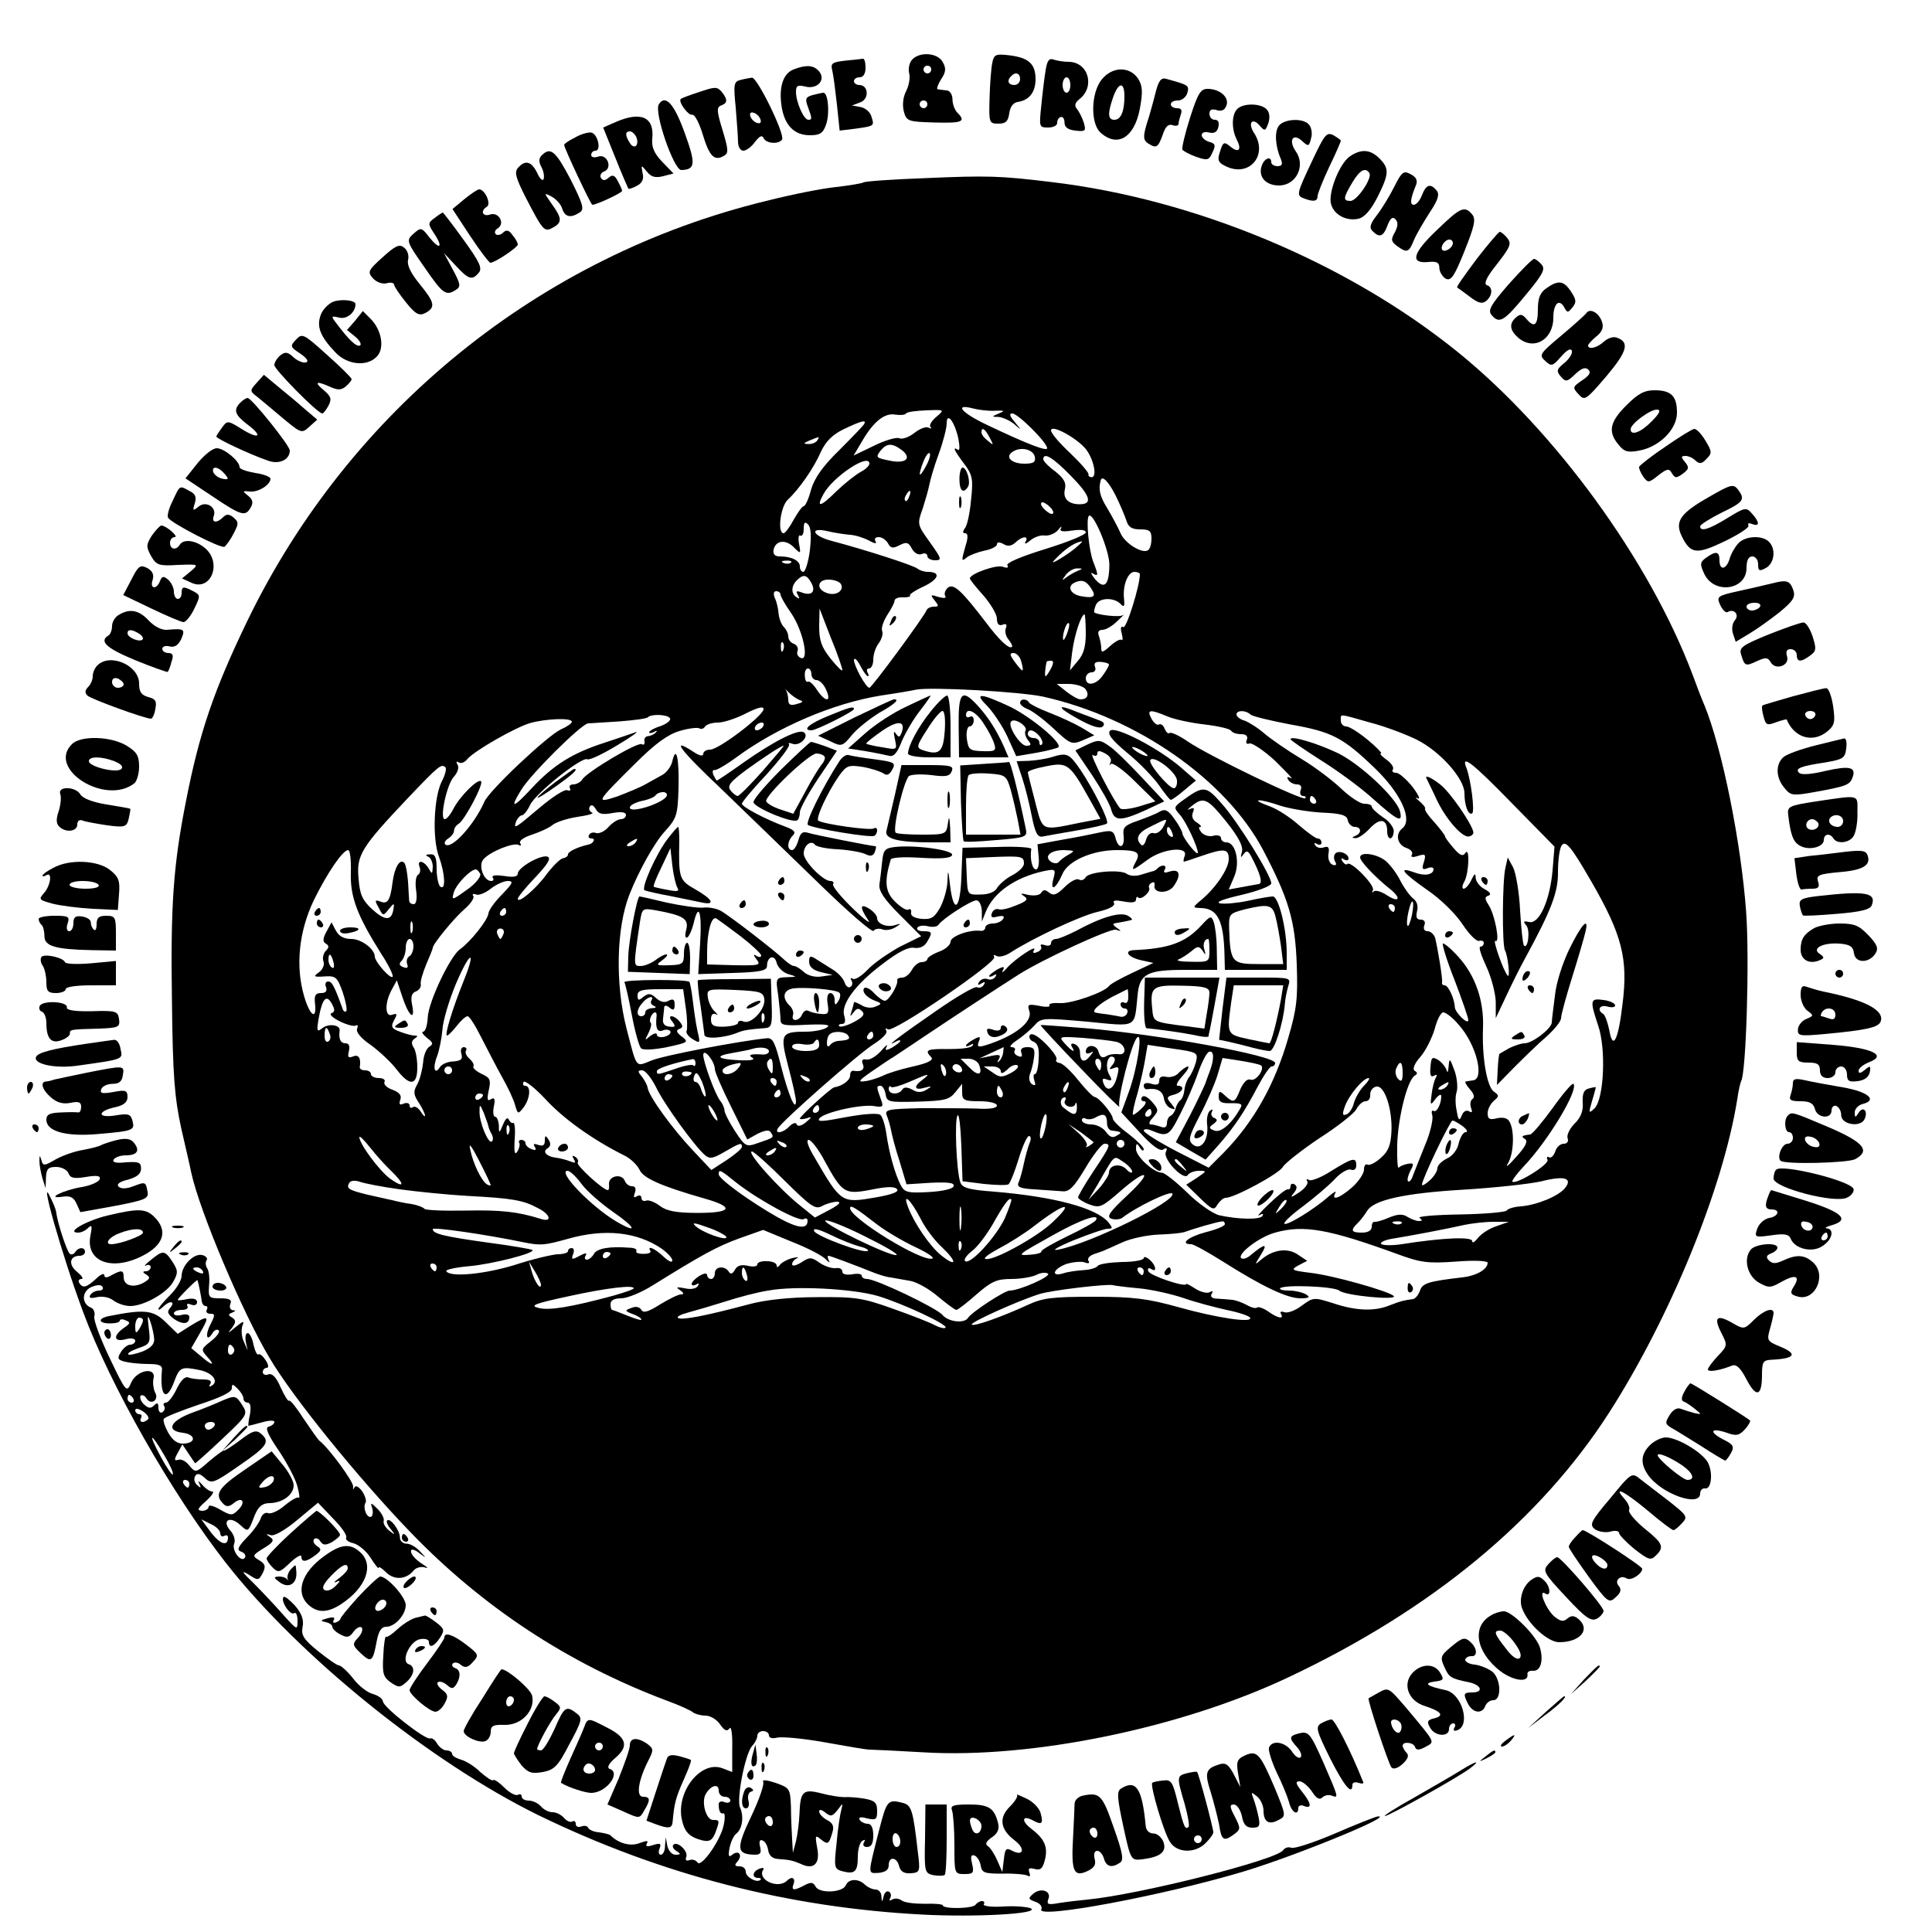<?xml version="1.0" standalone="no"?>
<!DOCTYPE svg PUBLIC "-//W3C//DTD SVG 20010904//EN"
 "http://www.w3.org/TR/2001/REC-SVG-20010904/DTD/svg10.dtd">
<svg version="1.0" xmlns="http://www.w3.org/2000/svg"
 width="500pt" height="500pt" viewBox="0 0 500 500"
 preserveAspectRatio="xMidYMid meet">
<g transform="translate(0,500) scale(0.1,-0.1)"
fill="#000000" stroke="none">
<path d="M2360 4845 c-7 -8 -10 -24 -7 -35 3 -12 -1 -32 -8 -46 -8 -15 -10
-36 -6 -52 7 -26 11 -27 79 -29 72 -2 83 2 60 25 -7 7 -13 22 -13 35 0 12 -7
23 -15 23 -8 1 -18 2 -23 3 -4 0 0 12 8 25 13 19 14 29 5 45 -13 25 -61 28
-80 6z m50 -25 c0 -5 -4 -10 -10 -10 -5 0 -10 5 -10 10 0 6 5 10 10 10 6 0 10
-4 10 -10z m-10 -90 c0 -5 -4 -10 -10 -10 -5 0 -10 5 -10 10 0 6 5 10 10 10 6
0 10 -4 10 -10z"/>
<path d="M2568 4837 c-3 -14 -6 -54 -7 -91 -2 -64 -1 -66 23 -66 19 0 25 6 28
27 2 16 10 27 21 29 30 4 47 25 47 59 0 40 -18 56 -69 62 -34 4 -39 2 -43 -20z
m72 -42 c0 -8 -7 -15 -15 -15 -16 0 -20 12 -8 23 11 12 23 8 23 -8z"/>
<path d="M2187 4843 c-34 -4 -38 -7 -33 -26 3 -12 8 -52 12 -88 l7 -67 41 5
c50 7 49 7 41 32 -3 11 -16 22 -28 24 l-22 4 21 8 c24 8 22 45 -2 45 -8 0 -14
5 -14 10 0 6 7 10 15 10 9 0 15 9 15 25 0 14 -3 24 -7 23 -5 -1 -25 -3 -46 -5z"/>
<path d="M2706 4818 c-3 -18 -8 -59 -11 -90 -6 -57 -6 -58 18 -58 14 0 24 6
23 13 0 6 4 13 9 14 6 2 10 -5 10 -15 0 -11 9 -18 28 -20 26 -3 28 -1 22 20
-4 13 -12 29 -18 36 -7 9 -5 16 6 25 42 32 24 97 -28 97 -13 0 -30 3 -39 6
-11 4 -16 -3 -20 -28z m64 -38 c0 -11 -4 -20 -10 -20 -5 0 -10 9 -10 20 0 11
5 20 10 20 6 0 10 -9 10 -20z"/>
<path d="M2053 4820 c-27 -11 -38 -47 -30 -97 8 -48 33 -73 73 -73 26 0 34 5
42 28 10 29 5 82 -7 82 -3 0 -16 -3 -28 -6 -18 -5 -20 -10 -12 -31 11 -30 11
-33 1 -33 -12 0 -32 46 -32 72 0 16 4 19 24 14 31 -8 54 17 36 39 -14 17 -34
18 -67 5z"/>
<path d="M2851 4794 c-28 -35 -29 -114 -3 -137 44 -40 88 -13 102 62 8 44 7
59 -5 78 -22 32 -67 31 -94 -3z m59 -43 c0 -39 -9 -61 -26 -61 -17 0 -18 16
-3 59 14 39 29 40 29 2z"/>
<path d="M1916 4793 c-17 -4 -18 -12 -12 -71 3 -37 6 -77 6 -89 0 -13 6 -23
14 -23 7 0 21 10 30 23 12 15 18 18 22 10 6 -15 40 -17 48 -4 8 13 -64 161
-78 160 -6 -1 -19 -3 -30 -6z m52 -102 c3 -8 -1 -12 -9 -9 -7 2 -15 10 -17 17
-3 8 1 12 9 9 7 -2 15 -10 17 -17z"/>
<path d="M2990 4758 c-6 -24 -16 -60 -23 -81 -9 -31 -8 -40 4 -48 22 -14 26
-11 38 22 7 22 15 29 26 25 8 -3 15 -1 15 3 0 5 3 16 6 25 4 11 1 16 -10 16
-9 0 -16 5 -16 10 0 6 8 10 19 10 10 0 21 9 24 20 5 19 3 20 -55 36 -13 4 -20
-5 -28 -38z"/>
<path d="M1810 4762 c-25 -8 -46 -16 -48 -18 -8 -6 19 -44 30 -41 6 1 18 -22
27 -52 17 -56 30 -69 55 -54 12 7 11 16 -4 66 -15 49 -16 59 -4 64 17 6 18 15
2 35 -12 14 -17 14 -58 0z"/>
<path d="M3080 4696 c-13 -41 -22 -79 -20 -83 2 -4 19 -13 36 -19 29 -10 33
-9 42 12 9 18 7 23 -9 27 -10 3 -19 11 -19 17 0 7 8 10 19 7 13 -3 21 1 24 14
3 12 0 19 -9 19 -8 0 -14 7 -14 16 0 10 6 13 19 9 12 -4 21 0 25 12 8 21 -17
43 -49 43 -18 0 -25 -12 -45 -74z"/>
<path d="M1705 4730 c-13 -21 39 -170 58 -170 37 1 38 16 9 96 -27 75 -50 101
-67 74z"/>
<path d="M3202 4718 c-15 -15 -15 -53 -1 -80 13 -25 5 -35 -16 -18 -18 15 -20
13 -29 -17 -6 -18 -2 -25 18 -34 60 -28 108 30 72 86 -18 27 -5 43 15 19 12
-14 14 -13 21 6 5 14 4 28 -3 36 -14 17 -61 18 -77 2z"/>
<path d="M1593 4684 l-32 -14 31 -77 c17 -43 33 -79 34 -81 1 -2 11 1 22 7 14
7 19 18 15 33 -4 22 -4 22 11 4 11 -14 22 -17 42 -12 l27 7 -29 30 c-21 22
-28 38 -26 60 6 56 -29 72 -95 43z m54 -39 c8 -22 -6 -33 -17 -15 -13 20 -12
30 0 30 6 0 13 -7 17 -15z"/>
<path d="M3310 4675 c-12 -15 -10 -53 5 -87 5 -13 3 -18 -9 -18 -9 0 -16 5
-16 10 0 18 -19 10 -25 -10 -9 -28 11 -50 45 -50 45 0 70 52 43 89 -19 28 -7
48 17 26 16 -15 18 -14 23 7 4 12 1 28 -5 35 -14 18 -63 16 -78 -2z"/>
<path d="M1488 4644 c-16 -8 -28 -16 -28 -19 0 -8 69 -155 73 -155 11 0 77 31
77 36 0 3 -5 14 -11 25 -8 16 -14 18 -24 9 -9 -8 -15 -8 -20 0 -3 5 0 13 8 16
23 8 9 46 -14 39 -11 -4 -19 -2 -19 4 0 6 5 11 11 11 16 0 6 44 -11 47 -8 1
-27 -4 -42 -13z"/>
<path d="M3396 4584 c-41 -87 -42 -90 -20 -98 24 -9 34 -7 34 7 0 6 14 41 30
75 17 35 30 65 30 68 0 2 -9 8 -19 14 -18 9 -23 2 -55 -66z"/>
<path d="M1402 4598 c-8 -8 -8 -17 -1 -30 6 -11 8 -24 6 -31 -2 -7 -10 0 -17
16 -15 30 -31 34 -50 12 -9 -11 -5 -26 21 -77 45 -87 48 -89 70 -77 24 13 24
24 -3 61 -21 30 -21 30 0 19 11 -6 24 -20 27 -31 7 -22 22 -25 45 -10 13 8 9
21 -23 85 -39 74 -52 86 -75 63z"/>
<path d="M3493 4595 c-27 -19 -57 -96 -48 -124 8 -28 41 -44 71 -37 16 4 32
23 49 56 30 60 31 74 5 100 -24 24 -48 25 -77 5z m51 -43 c8 -13 -32 -72 -49
-72 -20 0 -19 8 5 48 19 32 34 40 44 24z"/>
<path d="M3609 4518 c-12 -24 -32 -57 -45 -74 -18 -23 -21 -33 -12 -42 18 -18
28 -15 39 15 7 18 13 23 20 16 8 -8 7 -18 -1 -34 -11 -19 -10 -24 6 -36 25
-18 30 -17 43 15 6 15 25 47 41 72 22 33 26 47 18 57 -16 19 -27 16 -38 -12
-5 -14 -15 -25 -21 -25 -11 0 -9 16 6 52 4 11 0 20 -14 27 -18 10 -23 7 -42
-31z"/>
<path d="M2395 4539 c-83 -3 -155 -8 -160 -11 -6 -3 -37 -8 -71 -12 -33 -3
-114 -19 -181 -36 -585 -142 -1078 -541 -1342 -1085 -87 -180 -125 -290 -160
-470 -32 -162 -40 -266 -36 -515 2 -196 7 -251 24 -330 12 -52 24 -104 26
-115 22 -101 134 -365 203 -480 60 -102 231 -312 362 -448 187 -195 410 -342
665 -438 33 -12 64 -26 69 -31 6 -4 20 -8 32 -8 12 0 29 -10 37 -22 12 -17 18
-20 25 -11 4 7 8 -13 7 -50 l0 -63 -26 10 c-55 20 -118 -59 -105 -130 7 -35
19 -48 54 -57 18 -4 25 0 33 19 12 33 12 34 -6 34 -18 0 -31 48 -18 68 13 22
33 27 33 8 0 -9 7 -16 15 -16 8 0 15 -4 15 -10 0 -5 -7 -7 -15 -4 -8 4 -15 1
-15 -5 0 -18 4 -26 12 -24 4 2 5 -12 1 -30 -8 -40 -59 -112 -68 -97 -4 6 -13
9 -21 6 -8 -3 -11 0 -8 8 6 15 -23 42 -33 32 -4 -4 -1 -11 7 -16 13 -8 12 -10
-2 -10 -9 0 -18 10 -21 23 l-4 22 -2 -22 c0 -13 -5 -23 -11 -23 -5 0 -7 7 -3
16 5 13 2 15 -17 9 -15 -5 -20 -4 -16 4 5 8 0 8 -19 1 -23 -9 -54 -1 -75 20
-3 3 -16 6 -30 8 -14 1 -26 7 -28 12 -2 5 -10 6 -18 3 -8 -3 -14 0 -14 7 0 6
-4 9 -9 6 -5 -3 -14 1 -21 9 -7 8 -20 15 -30 15 -10 0 -23 7 -30 15 -7 8 -21
15 -31 15 -11 0 -19 5 -19 11 0 5 -4 7 -10 4 -5 -3 -21 5 -34 18 -14 14 -27
23 -30 20 -2 -3 -17 7 -33 21 -15 15 -38 29 -50 32 -13 4 -23 10 -23 15 0 5
-7 9 -15 9 -7 0 -18 8 -24 18 -5 9 -13 15 -18 13 -11 -5 -122 81 -122 96 -1 7
-12 15 -26 19 -13 3 -37 21 -51 40 -15 19 -32 34 -37 34 -5 0 -29 17 -54 37
-37 30 -44 41 -40 62 4 18 -2 35 -19 55 -14 15 -27 26 -30 23 -9 -9 16 -48 27
-42 5 4 9 -5 9 -20 0 -25 -1 -24 -38 17 -20 23 -55 60 -77 82 -28 27 -32 33
-13 22 26 -17 27 -17 38 3 8 17 7 23 -9 33 -19 11 -18 13 11 31 25 15 29 21
17 29 -12 8 -11 9 2 5 9 -3 38 14 68 39 l54 45 39 -41 c22 -22 37 -44 34 -49
-3 -5 5 -12 19 -15 14 -4 34 -21 45 -39 11 -17 20 -29 20 -24 0 4 9 -2 19 -12
21 -21 52 -19 71 4 6 8 19 11 28 9 11 -4 10 -1 -3 7 -22 14 -36 31 -30 38 3 2
13 -2 22 -10 17 -12 17 -12 0 6 -10 11 -25 20 -35 20 -9 0 -17 7 -17 16 0 18
-25 52 -33 44 -3 -2 1 -13 9 -22 13 -16 12 -17 -4 -4 -10 8 -16 19 -14 25 2 6
-5 20 -16 31 -17 17 -19 17 -14 3 3 -10 2 -20 -2 -23 -11 -6 -23 23 -15 36 3
5 -1 18 -9 30 -9 12 -17 16 -20 9 -3 -6 -4 -5 -3 2 3 11 -64 102 -87 119 -4 3
-22 29 -41 57 -18 28 -35 50 -38 47 -2 -3 -12 13 -22 35 -11 26 -22 37 -32 33
-7 -3 -14 0 -14 6 0 6 5 11 10 11 6 0 5 8 -2 19 -7 11 -15 18 -19 16 -4 -3 -9
9 -13 25 -3 17 -10 30 -15 30 -5 0 -7 -10 -5 -22 l5 -23 -10 23 c-6 12 -7 30
-4 40 6 15 3 14 -18 -3 -20 -17 -21 -17 -9 -2 11 15 11 20 1 27 -11 6 -11 9 0
13 9 4 10 6 2 6 -7 1 -10 8 -7 16 5 11 -2 15 -26 15 -30 0 -31 2 -29 33 2 18
0 38 -5 45 -4 6 -5 16 -1 21 3 5 -3 11 -12 13 -22 5 -53 -28 -53 -54 0 -11
-13 -33 -30 -50 -16 -16 -30 -32 -30 -36 0 -3 5 -1 12 6 17 17 33 15 19 -2
-10 -11 -7 -17 10 -30 23 -15 39 -13 39 6 0 6 -9 8 -20 5 -11 -3 -20 -1 -20 4
0 5 9 9 21 9 11 0 17 4 14 10 -3 6 1 7 9 4 9 -4 16 -1 16 6 0 8 -9 11 -25 8
-14 -3 -25 -4 -25 -2 0 4 50 54 51 51 3 -8 10 -44 11 -54 1 -7 5 -13 10 -13 5
0 6 -4 3 -10 -3 -5 1 -10 9 -10 13 0 13 -3 1 -27 -15 -28 -10 -48 5 -23 5 8
12 11 16 7 4 -4 -5 -16 -20 -28 -26 -20 -26 -22 -10 -40 23 -25 13 -24 -17 2
l-24 20 23 40 c26 45 23 47 -25 18 l-33 -21 -32 31 c-32 31 -55 33 -146 15
-30 -6 -28 -19 3 -19 14 0 25 3 25 7 0 4 7 5 15 1 13 -5 13 -8 -5 -20 -28 -20
-26 -37 5 -29 14 4 25 2 25 -4 0 -5 -6 -10 -13 -10 -7 0 -18 -9 -24 -19 -10
-16 -9 -20 10 -25 12 -3 39 -6 60 -6 30 0 38 -4 36 -17 -6 -67 12 -83 32 -28
14 37 18 39 67 29 32 -7 49 -29 30 -40 -7 -4 -8 -3 -4 4 5 8 -1 12 -18 12 -13
0 -31 2 -38 5 -9 4 -20 -7 -31 -30 -9 -19 -22 -35 -27 -35 -6 0 -9 -4 -5 -9 3
-5 1 -12 -5 -16 -5 -3 -10 2 -10 11 0 14 -3 15 -11 7 -9 -9 -15 -8 -27 3 -8 8
-11 18 -8 22 4 3 11 0 15 -7 12 -19 34 -4 22 16 -4 9 -6 24 -4 34 9 32 -41 25
-57 -8 -12 -28 -13 -28 -56 62 -24 50 -42 98 -40 108 3 10 -2 21 -9 23 -24 10
-24 41 1 53 15 6 25 7 29 1 4 -6 -1 -10 -9 -10 -8 0 -18 -5 -22 -11 -5 -8 0
-10 17 -6 14 3 32 0 43 -9 11 -8 30 -14 43 -14 36 0 97 35 112 64 12 22 12 28
-3 51 -20 30 -24 30 -56 4 -14 -11 -19 -18 -12 -14 6 3 12 1 12 -4 0 -6 -6
-11 -12 -11 -10 0 -9 -3 1 -9 11 -7 9 -11 -8 -21 -27 -14 -51 -7 -51 15 0 18
-5 19 -31 5 -13 -8 -19 -7 -19 0 0 6 -10 2 -22 -10 -24 -22 -34 -25 -43 -10
-3 5 -1 10 6 10 6 0 1 8 -11 18 -24 19 -20 42 6 42 8 0 14 5 14 10 0 13 -17
13 -25 0 -4 -6 -10 -8 -14 -5 -7 4 -32 78 -36 110 -1 6 -7 21 -14 35 -33 72
29 -148 84 -295 70 -190 230 -471 369 -649 190 -243 529 -516 810 -654 317
-154 646 -239 995 -257 136 -7 303 2 279 16 -8 4 -40 7 -71 5 -31 -2 -54 1
-51 6 3 4 1 8 -5 8 -5 0 -12 -4 -16 -9 -6 -11 -85 -12 -85 -2 0 3 -21 5 -47 4
-27 0 -53 3 -60 9 -7 5 -18 6 -24 2 -7 -4 -9 -3 -5 4 3 6 2 13 -3 16 -5 4 -12
-2 -14 -11 -4 -17 -5 -17 -6 0 0 9 -7 17 -15 17 -8 0 -21 6 -28 13 -17 16 -42
15 -49 -2 -8 -19 -67 -22 -78 -4 -6 12 -12 13 -29 4 -28 -15 -35 -14 -28 4 5
15 -5 20 -17 8 -23 -23 -78 2 -62 28 4 5 -1 6 -9 3 -19 -7 -21 -24 -4 -24 6 0
9 -2 6 -5 -9 -9 -38 7 -38 21 0 8 -7 14 -16 14 -13 0 -14 3 -5 13 14 17 2 30
-14 17 -9 -8 -11 -3 -7 17 3 16 11 33 18 38 15 12 20 44 9 68 -9 22 13 136 31
158 8 8 14 21 14 27 0 7 7 12 15 12 8 0 15 -5 15 -11 0 -7 9 -9 21 -6 12 3 67
-2 123 -12 55 -10 108 -19 116 -19 8 0 71 -3 140 -7 280 -17 667 63 944 194
371 175 651 406 831 686 158 247 294 579 331 810 3 22 8 43 10 47 13 21 22
317 13 438 -13 179 -62 423 -108 535 -5 11 -19 47 -31 80 -112 296 -355 629
-605 832 -287 233 -682 398 -1055 442 -132 16 -164 17 -325 10z m180 -602 c25
1 27 0 10 -7 -19 -8 -19 -9 -1 -9 11 -1 29 -9 40 -18 21 -18 21 -18 2 5 -13
15 -15 22 -6 22 14 0 90 -75 90 -90 0 -9 -52 11 -157 61 -65 31 -85 55 -35 42
15 -4 41 -7 57 -6z m-152 -16 c-12 -10 -19 -22 -15 -26 4 -5 2 -5 -4 -2 -7 4
-23 -2 -37 -13 -14 -11 -32 -18 -40 -14 -8 3 -38 -6 -66 -20 l-52 -25 22 37
c30 52 59 74 86 69 13 -2 25 -1 28 3 2 4 26 7 52 8 48 2 48 2 26 -17z m57 -55
c4 -21 4 -34 -1 -30 -14 9 -11 0 16 -36 22 -29 24 -40 18 -94 -3 -34 -10 -67
-16 -73 -6 -9 -6 -13 1 -13 7 0 8 -11 1 -32 -12 -42 -11 -42 4 -30 6 5 27 13
45 17 17 3 32 11 32 16 0 6 6 7 17 1 11 -7 21 -5 31 4 17 17 36 18 26 2 -4 -7
1 -6 12 3 10 9 28 15 38 13 11 -1 26 5 34 14 7 9 11 12 8 5 -5 -8 3 -10 29 -6
22 3 35 2 35 -5 0 -6 -47 -25 -105 -43 -62 -19 -102 -36 -98 -42 4 -6 0 -8
-11 -4 -16 7 -86 -18 -86 -30 0 -3 16 -23 35 -44 19 -22 35 -49 35 -60 0 -14
5 -19 14 -16 10 4 13 1 9 -9 -3 -8 0 -21 7 -29 7 -9 11 -17 9 -19 -7 -7 -33
17 -68 64 -63 82 -83 101 -98 89 -7 -6 -10 -16 -7 -21 4 -6 -2 -7 -17 -3 -21
7 -22 6 -10 -9 11 -14 11 -16 -2 -16 -8 0 -17 -4 -19 -9 -5 -15 -142 -201
-148 -201 -9 0 -40 57 -40 72 1 7 8 1 16 -14 8 -16 17 -28 20 -28 3 0 2 5 -1
10 -3 6 -1 10 4 10 6 0 11 10 11 23 0 13 6 32 14 42 8 11 12 25 9 32 -3 7 3
25 13 41 10 15 19 32 19 37 0 6 10 10 23 9 12 0 20 2 17 5 -3 2 13 13 35 23
40 19 46 38 11 38 -9 0 -21 4 -26 8 -10 9 -139 50 -222 72 -51 13 -60 37 -10
25 17 -4 43 -8 57 -9 14 -1 36 -8 49 -15 14 -8 21 -9 17 -2 -4 6 -1 11 8 11 8
0 19 -7 24 -16 7 -13 13 -14 30 -5 18 9 23 8 32 -9 6 -11 16 -17 25 -14 8 4
15 1 15 -5 0 -6 9 -11 20 -11 18 0 17 4 -13 46 -33 46 -34 47 -19 88 7 22 15
50 17 61 2 11 12 47 24 79 12 33 21 68 21 80 0 31 20 6 30 -38z m-244 36 c-3
-5 -32 -35 -65 -68 -42 -41 -63 -71 -72 -101 -6 -24 -15 -43 -19 -43 -4 0 -15
-16 -26 -35 -10 -19 -22 -35 -26 -35 -17 0 -8 70 11 87 30 28 68 83 86 125 12
25 29 43 58 57 46 22 61 26 53 13z m574 -64 c21 -27 30 -73 15 -73 -5 0 -9 3
-8 7 2 4 -20 29 -47 55 -28 26 -50 52 -50 59 0 17 66 -19 90 -48z m-249 30
c11 -21 11 -22 -4 -9 -10 7 -17 17 -17 22 0 15 9 10 21 -13z m-446 -8 c-3 -5
-14 -10 -23 -9 -14 0 -13 2 3 9 27 11 27 11 20 0z m219 -25 c26 -20 11 -35
-27 -28 -41 8 -42 9 -27 28 15 18 29 19 54 0z m344 -17 c3 -14 -3 -18 -27 -18
-34 0 -51 18 -30 31 21 14 53 6 57 -13z m-282 -25 c-18 -33 -21 -26 -6 13 6
15 13 24 16 21 3 -3 -1 -18 -10 -34z m375 -24 c51 -52 58 -74 23 -74 -29 0
-44 15 -38 39 4 17 -3 28 -25 46 -17 12 -31 27 -31 31 0 20 24 6 71 -42z
m-521 31 c0 -5 -10 -15 -22 -21 -13 -7 -41 -29 -63 -50 -42 -42 -54 -44 -34
-8 24 45 119 108 119 79z m637 -82 c12 -24 24 -53 28 -65 5 -17 14 -23 36 -23
24 0 29 -4 29 -24 0 -14 -4 -27 -9 -30 -15 -10 -60 18 -71 44 -6 14 -21 42
-34 64 -20 32 -24 50 -17 74 4 12 21 -6 38 -40z m-534 -3 c-3 -9 -8 -14 -10
-11 -3 3 -2 9 2 15 9 16 15 13 8 -4z m367 -30 c7 -8 8 -15 2 -15 -5 0 -15 7
-22 15 -7 8 -8 15 -2 15 5 0 15 -7 22 -15z m151 -149 c-1 -51 -13 -62 -37 -35
-10 13 -13 19 -6 15 15 -9 15 -5 1 31 -11 29 -19 110 -11 118 11 11 55 -93 53
-129z m-775 40 c-4 -31 -12 -56 -17 -56 -5 0 -9 6 -9 14 0 15 -21 26 -52 26
-13 0 -18 6 -16 17 5 25 32 28 53 6 17 -17 18 -17 13 9 -3 15 -1 25 3 22 5 -3
9 5 9 17 0 17 3 20 11 12 8 -8 9 -30 5 -67z m684 3 c-14 -11 -34 -24 -45 -30
-15 -8 -13 -5 5 13 23 22 44 35 60 37 3 0 -6 -8 -20 -20z m-733 -35 c-3 -3
-12 -4 -19 -1 -8 3 -5 6 6 6 11 1 17 -2 13 -5z m743 -21 c-8 -3 -22 -11 -30
-17 -13 -10 -13 -9 -1 7 7 9 21 17 30 16 13 0 14 -1 1 -6z m160 -9 c0 -30 -35
-142 -43 -137 -6 4 -8 -3 -4 -16 3 -13 3 -20 0 -17 -4 3 -17 -4 -30 -16 -19
-17 -23 -18 -23 -6 0 9 -3 23 -6 32 -4 10 -1 16 9 16 9 0 26 10 39 23 13 12
20 19 14 15 -7 -6 -64 0 -74 7 -1 1 0 10 4 19 7 19 45 21 63 4 10 -11 12 -8
10 12 -4 35 10 70 27 70 8 0 14 -3 14 -6z m-850 -23 c12 -23 0 -34 -26 -24
-13 5 -15 3 -9 -7 5 -9 4 -11 -3 -6 -15 9 -15 29 0 44 17 17 26 15 38 -7z m76
-2 c10 -17 -12 -32 -35 -24 -29 9 -27 35 3 35 14 0 28 -5 32 -11z m648 -12
c14 -21 7 -26 -26 -20 -29 5 -38 27 -15 36 18 8 29 3 41 -16z m-804 -16 c0 -4
12 -26 27 -47 31 -45 48 -125 26 -117 -8 3 -12 11 -9 18 3 8 -2 16 -10 19 -8
3 -14 11 -14 19 0 7 -5 18 -12 25 -6 6 -12 22 -13 34 -1 13 -5 31 -10 41 -4
10 -3 17 4 17 6 0 11 -4 11 -9z m160 -195 c0 -5 -13 8 -30 29 -24 30 -30 47
-30 84 l1 46 29 -75 c17 -41 30 -79 30 -84z m630 95 c0 -35 -6 -55 -21 -72
l-20 -24 6 49 c6 44 23 96 32 96 1 0 3 -22 3 -49z m-49 -2 c-5 -13 -10 -19
-10 -12 -1 15 10 45 15 40 3 -2 0 -15 -5 -28z m-734 -41 c-3 -8 -6 -5 -6 6 -1
11 2 17 5 13 3 -3 4 -12 1 -19z m616 -30 c8 -30 5 -30 -16 -2 -14 19 -15 24
-4 24 8 0 17 -10 20 -22z m77 -18 c-6 -11 -12 -20 -14 -20 -3 0 -1 23 3 38 1
1 6 2 11 2 7 0 7 -6 0 -20z m150 10 c0 -3 -7 -16 -16 -28 -17 -25 -44 -29 -44
-7 0 8 7 15 15 15 8 0 12 6 9 14 -4 10 1 14 15 13 12 -1 21 -4 21 -7z m-770
-25 c0 -8 6 -15 13 -15 8 0 19 -11 25 -25 15 -33 -2 -33 -24 0 -9 14 -19 23
-23 21 -4 -3 -8 4 -8 15 -1 10 2 19 8 19 5 0 9 -7 9 -15z m-30 -67 c10 -3 8
-6 -8 -10 -16 -5 -22 -2 -22 11 0 9 -3 21 -7 27 -5 5 -1 2 7 -7 9 -9 22 -18
30 -21z m739 29 c11 -15 5 -27 -13 -27 -6 0 -22 9 -36 20 l-25 20 31 0 c17 0
37 -6 43 -13z m-109 -20 c242 -54 473 -215 569 -397 66 -126 83 -182 87 -297
3 -86 0 -114 -22 -189 -35 -121 -89 -217 -167 -297 l-39 -39 -84 43 c-46 24
-84 48 -84 53 0 4 8 5 18 1 43 -18 47 -16 75 39 16 31 37 79 47 108 10 29 23
54 29 56 13 4 14 -18 2 -50 -5 -13 -10 -27 -12 -33 -2 -5 -19 -42 -39 -81
l-37 -70 39 -23 38 -22 33 37 c42 48 68 87 102 152 15 28 31 52 36 52 5 0 9 4
9 9 0 19 -301 74 -490 90 -63 5 -116 9 -117 8 -1 -1 46 -52 104 -112 58 -61
103 -105 100 -99 -7 13 31 165 46 179 15 15 0 -82 -22 -142 l-19 -52 48 -52
c32 -35 52 -49 60 -44 10 6 12 4 7 -7 -7 -19 47 -75 57 -59 4 6 17 11 29 11
21 0 20 -1 -5 -18 l-28 -18 36 -35 c32 -31 36 -32 45 -16 6 9 15 17 21 17 23
0 139 63 148 80 6 10 48 43 94 74 47 30 90 64 96 75 6 12 17 21 24 21 8 0 13
8 12 17 0 10 6 19 16 21 21 4 42 -58 39 -118 -2 -34 -8 -50 -28 -67 -14 -13
-30 -20 -34 -17 -5 3 -9 -3 -9 -13 0 -10 -14 -31 -31 -46 -32 -28 -55 -36 -43
-14 4 6 -4 2 -17 -9 -38 -34 -109 -77 -115 -71 -3 3 18 23 48 45 29 22 66 53
82 70 15 17 35 28 42 25 8 -3 14 1 14 11 0 22 -9 20 -64 -14 -26 -17 -52 -27
-58 -24 -6 4 -8 3 -5 -3 4 -6 -6 -19 -21 -29 -21 -14 -24 -14 -14 -2 9 11 10
18 2 23 -5 3 -10 1 -10 -4 0 -6 -3 -10 -7 -9 -5 1 -26 -16 -48 -37 -22 -21
-34 -35 -26 -30 9 5 12 4 8 -2 -6 -10 -63 -9 -112 2 -16 4 -54 30 -83 59 -29
28 -58 51 -65 51 -21 0 -67 42 -67 61 0 16 2 17 10 4 5 -8 10 -10 10 -4 0 5
-18 23 -40 40 -22 16 -40 34 -40 39 -1 13 -36 55 -47 56 -4 0 -24 20 -43 44
-19 24 -41 44 -48 44 -7 1 -11 5 -8 9 3 5 -10 23 -28 41 -21 21 -36 29 -41 22
-3 -6 1 -14 10 -17 11 -5 15 -17 13 -45 -1 -22 -5 -39 -10 -39 -4 0 -4 -7 -1
-17 4 -11 3 -14 -6 -9 -7 5 -9 15 -6 25 4 9 9 28 11 44 3 22 0 27 -17 27 -14
0 -19 -5 -16 -14 4 -10 1 -13 -8 -9 -8 3 -12 9 -9 14 3 5 -1 9 -8 9 -7 0 -1 8
14 18 15 10 35 27 45 38 17 20 22 20 136 10 133 -13 122 -18 131 68 5 56 25
66 123 66 l83 0 -1 53 c0 28 -4 60 -8 71 -6 17 -9 16 -31 -8 -42 -46 -85 -61
-177 -65 -26 -2 -12 -19 20 -26 l32 -7 -55 -26 c-30 -14 -57 -29 -60 -34 -12
-16 -97 -46 -127 -44 -17 1 -30 -1 -27 -6 3 -4 -9 -5 -27 -1 -28 5 -31 4 -25
-14 9 -28 -39 -65 -113 -88 -20 -6 -23 -4 -18 9 6 14 3 15 -13 6 -11 -6 -20
-13 -20 -16 0 -3 5 -2 12 2 6 4 8 3 5 -2 -3 -6 -31 -9 -61 -9 -56 1 -65 -2
-46 -21 7 -7 -7 -15 -47 -24 -32 -7 -67 -18 -78 -24 -11 -5 -31 -12 -45 -14
-21 -3 -19 1 16 25 22 15 48 33 57 38 9 6 47 31 84 56 61 41 186 123 238 156
64 41 239 121 253 117 15 -5 15 -4 2 5 -11 8 -11 11 -2 12 6 1 17 3 22 4 6 1
13 3 18 4 4 1 0 6 -9 11 -19 11 -68 -3 -134 -39 -22 -11 -45 -21 -52 -21 -7 0
-13 -5 -13 -11 0 -6 -7 -8 -16 -5 -8 3 -13 2 -10 -3 3 -5 -1 -12 -10 -15 -9
-4 -13 -2 -8 5 10 17 -48 -22 -69 -45 -10 -12 -16 -15 -12 -8 6 11 3 12 -14 3
-11 -7 -21 -14 -21 -17 0 -3 5 -2 12 2 7 4 8 3 4 -4 -4 -6 -13 -9 -20 -6 -8 3
-17 0 -22 -7 -5 -8 -3 -10 6 -4 9 5 11 4 6 -4 -4 -6 -12 -9 -17 -6 -5 4 -53
-24 -106 -61 -90 -62 -138 -98 -105 -80 6 4 12 5 12 2 0 -3 -10 -10 -21 -17
-17 -9 -20 -8 -14 3 3 7 -3 2 -15 -12 -13 -14 -29 -24 -38 -22 -10 2 -13 -2
-9 -12 6 -14 -4 -21 -25 -17 -5 0 -8 -5 -8 -13 0 -12 -21 -27 -41 -30 -8 -1
-89 -75 -89 -81 0 -2 8 -2 18 1 14 5 14 3 -3 -11 -11 -9 -21 -11 -23 -5 -2 6
-10 4 -19 -5 -15 -16 -37 -21 -31 -7 6 16 214 199 251 221 20 13 34 27 31 33
-4 7 -2 8 4 4 15 -9 283 174 275 187 -3 6 -1 7 6 3 6 -4 24 0 38 10 58 37 177
93 223 104 31 7 47 16 43 23 -4 7 4 8 25 4 21 -4 32 -3 32 5 0 6 3 9 6 5 8 -7
33 16 28 25 -2 4 0 10 6 13 6 4 9 1 8 -6 -5 -21 34 -23 49 -3 20 28 17 46 -8
39 -15 -5 -19 -4 -15 4 8 12 -7 15 -18 4 -4 -5 -11 -8 -14 -8 -4 -1 -17 -5
-30 -9 -13 -4 -28 -3 -35 2 -16 13 -98 6 -107 -8 -4 -7 -12 -10 -18 -6 -6 3
-22 -5 -37 -20 -20 -20 -29 -23 -40 -14 -10 8 -15 8 -20 0 -4 -7 -18 -9 -34
-6 -19 5 -22 4 -11 -3 12 -8 8 -13 -20 -24 -19 -8 -39 -13 -46 -10 -6 2 -14
-2 -17 -10 -4 -11 0 -13 15 -9 14 3 19 1 14 -6 -4 -7 -16 -12 -27 -12 -10 0
-19 -5 -19 -10 0 -6 -6 -10 -12 -9 -28 4 -78 -14 -78 -28 0 -8 -13 -20 -30
-26 -16 -6 -30 -15 -30 -19 0 -4 -7 -8 -15 -8 -8 0 -19 -9 -25 -20 -6 -11 -17
-20 -25 -20 -8 0 -14 -3 -13 -7 3 -12 -22 -53 -32 -53 -5 0 -18 9 -29 21 -10
11 -22 16 -25 11 -6 -10 9 -26 34 -34 12 -5 11 -7 -4 -13 -11 -5 -27 -3 -37 4
-11 6 -19 9 -19 7 0 -2 -3 -13 -6 -23 -5 -15 -4 -15 5 -3 8 11 13 12 22 3 8
-8 3 -15 -21 -28 -17 -9 -34 -14 -38 -11 -3 3 0 6 7 6 8 0 10 7 6 21 -10 29
29 82 100 135 39 30 66 44 81 41 13 -2 26 3 33 15 15 25 14 28 -10 28 -11 0
-18 4 -15 9 3 5 15 7 27 4 12 -3 24 -2 28 4 10 15 84 63 98 63 7 0 13 -12 14
-27 l0 -28 10 25 c20 50 76 89 148 105 33 7 34 6 27 -20 -9 -34 7 -25 23 12
14 35 78 63 142 63 53 0 62 -6 48 -31 -13 -25 -10 -24 31 6 39 29 106 36 96
10 -3 -8 -4 -15 -2 -15 2 0 23 7 46 15 58 20 70 19 70 -8 0 -25 -33 -74 -71
-106 -23 -19 -23 -20 -3 -21 45 0 61 -32 63 -122 l1 -38 80 0 80 0 0 44 c0 62
-21 146 -36 146 -7 0 -36 -5 -63 -11 -28 -6 -61 -9 -73 -7 -14 3 7 11 55 22
42 10 77 23 77 30 0 20 -86 159 -128 206 -42 48 -47 48 -106 5 -18 -14 -18
-16 -3 -33 16 -17 47 -84 47 -99 -1 -10 -39 39 -40 50 0 5 -9 22 -21 38 -16
23 -24 26 -37 19 -9 -6 -35 -16 -57 -24 -35 -12 -40 -17 -37 -40 3 -31 -13
-35 -21 -5 -5 19 -10 21 -39 15 -18 -4 -62 -13 -98 -19 l-65 -12 3 -32 c2 -19
-1 -33 -7 -33 -10 0 -16 29 -12 53 1 4 -39 7 -89 5 l-89 -2 -3 -76 c-3 -84
-20 -97 -29 -23 -5 44 -6 45 -7 11 -1 -20 -10 -50 -19 -67 -15 -26 -23 -31
-48 -29 -19 2 -29 8 -27 16 1 8 -2 11 -7 8 -5 -3 -20 6 -35 21 -25 25 -28 51
-11 108 1 6 32 8 79 5 53 -3 77 -1 80 7 5 13 -96 27 -148 21 -26 -3 -30 -8
-33 -38 -2 -19 -5 -46 -7 -59 -2 -17 12 -38 53 -79 l55 -55 -55 -27 c-29 -16
-67 -42 -83 -59 -16 -17 -34 -28 -39 -24 -6 3 -7 1 -3 -5 3 -6 2 -13 -3 -16
-5 -4 -12 2 -15 11 -3 10 -16 24 -28 32 -13 8 -32 20 -43 27 -18 12 -21 11
-21 -5 0 -13 10 -22 31 -27 l30 -7 -28 -4 c-17 -3 -36 2 -46 11 -10 9 -21 16
-26 16 -5 0 -15 7 -24 15 -26 25 -144 116 -166 128 -11 6 -32 10 -46 8 -14 -1
-56 5 -93 13 -37 9 -69 16 -71 16 -6 0 -28 -114 -29 -155 l-1 -40 80 -3 80 -3
1 41 c0 22 -3 40 -8 40 -4 0 -8 -13 -8 -28 0 -26 -3 -29 -37 -30 -35 -1 -37 0
-19 13 11 8 16 15 10 15 -5 0 -18 -7 -28 -15 -11 -8 -28 -15 -38 -15 -19 0
-19 -1 -2 113 6 37 6 37 42 31 71 -13 85 -22 78 -50 -4 -15 -3 -23 3 -20 5 4
12 20 16 36 13 57 22 30 17 -50 l-5 -81 89 3 c71 2 89 6 89 18 0 25 20 31 25
8 3 -12 17 -25 30 -29 24 -7 24 -7 -4 -8 -28 -1 -29 -2 -22 -47 3 -26 6 -54 6
-63 0 -15 10 -16 68 -13 49 2 63 0 52 -7 -8 -6 -33 -11 -55 -11 -64 0 -67 -6
-45 -90 11 -41 20 -82 20 -90 -1 -29 -20 18 -39 92 -15 60 -21 73 -37 71 -70
-7 -270 -45 -299 -58 -41 -16 -36 -23 -64 85 -29 114 -26 259 8 345 24 61 65
135 93 165 29 32 32 41 34 110 2 78 -6 113 -16 70 -3 -14 -15 -29 -25 -35 -11
-6 -31 -17 -45 -25 -14 -8 -46 -21 -72 -31 -58 -19 -57 -17 47 86 50 50 83 74
113 83 23 7 47 10 52 7 5 -3 11 -1 15 5 3 5 18 10 33 10 15 0 48 11 73 24 32
16 46 19 45 10 -3 -18 -116 -104 -138 -104 -10 0 -18 -5 -18 -11 0 -7 -10 -5
-25 5 -61 40 -37 7 72 -96 64 -62 178 -172 253 -245 74 -72 137 -127 141 -122
3 5 13 7 22 4 9 -4 24 -1 34 5 16 10 16 11 0 6 -22 -7 -47 3 -47 18 0 6 -9 17
-20 24 -24 15 -26 5 -4 -28 10 -14 -8 -1 -39 29 -31 30 -54 58 -51 63 3 4 0 8
-7 8 -19 0 -69 51 -69 71 0 21 19 36 29 23 3 -5 31 -11 61 -12 30 -2 62 -8 71
-13 12 -6 19 -4 23 6 3 8 4 15 2 15 -10 0 -161 30 -176 35 -13 4 -19 -1 -24
-20 -4 -14 -11 -25 -16 -25 -14 0 -13 23 2 38 8 8 4 14 -18 22 -54 20 -114 52
-114 60 0 4 29 39 65 77 35 39 61 73 57 77 -3 4 1 4 9 1 19 -7 45 20 29 30
-14 9 -79 -24 -158 -80 -35 -25 -65 -45 -67 -45 -1 0 -5 7 -9 15 -3 8 -1 14 3
12 5 -1 31 14 58 34 105 77 249 139 373 159 41 6 82 13 90 15 36 8 271 -5 330
-18z m321 -51 c19 -8 62 -17 97 -21 34 -4 65 -11 68 -16 3 -5 14 -9 26 -9 13
0 18 -5 15 -14 -4 -9 -1 -13 7 -10 6 2 37 -18 67 -46 29 -29 48 -48 40 -44 -9
5 -12 3 -7 -4 4 -7 14 -12 23 -12 9 0 13 -6 9 -15 -3 -8 0 -15 6 -15 6 0 9 -3
6 -6 -7 -7 -250 110 -304 147 -23 16 -44 25 -47 22 -4 -3 -9 2 -13 11 -3 9
-10 14 -15 11 -4 -3 -13 4 -19 15 -13 24 -4 25 41 6z m215 5 c5 -5 52 -16 104
-26 108 -19 136 -34 219 -114 67 -65 98 -133 70 -155 -19 -15 -13 -43 12 -51
11 -4 16 -11 13 -17 -4 -6 1 -8 16 -3 19 6 21 4 15 -16 -6 -18 -4 -21 9 -16 9
4 16 2 16 -2 0 -15 -23 -19 -49 -9 -44 16 -33 1 31 -44 37 -25 75 -63 93 -90
17 -26 36 -45 43 -43 6 2 12 0 12 -5 0 -6 -4 -10 -9 -10 -5 0 2 -22 15 -50 13
-27 24 -69 25 -92 l0 -43 26 55 c14 30 36 75 50 100 68 125 86 172 85 224 0
29 4 59 9 67 10 16 24 0 76 -90 81 -140 97 -202 82 -320 -11 -94 -25 -120 -34
-68 -4 20 -11 40 -16 43 -17 10 -9 25 11 19 11 -3 20 -2 20 3 0 5 -13 12 -30
14 -35 5 -36 0 -14 -66 21 -61 15 -189 -9 -214 -16 -15 -16 -13 -7 18 6 19 10
36 10 36 0 1 -8 0 -18 -3 -13 -3 -17 -13 -16 -36 2 -22 -5 -39 -21 -55 -13
-13 -21 -30 -18 -38 3 -8 -1 -14 -10 -14 -9 0 -19 -9 -22 -20 -4 -11 -11 -18
-16 -15 -5 3 -7 0 -4 -7 4 -12 -82 -65 -91 -56 -2 2 11 20 29 39 64 67 143
199 129 214 -3 3 -27 -25 -54 -63 -27 -37 -53 -68 -58 -68 -23 -3 -24 -5 -13
-12 8 -5 1 -20 -24 -47 -19 -22 -29 -29 -20 -15 15 26 17 86 3 108 -5 9 -17
11 -32 8 -19 -5 -24 -2 -24 13 0 10 7 24 16 32 14 12 14 14 0 24 -18 13 -31
89 -28 164 3 71 -20 137 -64 185 -19 21 -37 36 -40 34 -2 -3 11 -46 31 -96 19
-50 35 -96 35 -102 0 -14 -35 20 -35 34 -1 22 -17 56 -26 56 -5 0 -8 3 -7 8 2
8 -11 87 -18 115 -3 9 -12 17 -19 17 -9 0 -12 6 -9 15 4 9 0 15 -9 15 -11 0
-13 6 -10 21 4 14 0 26 -9 33 -8 6 -23 26 -33 45 -9 19 -27 43 -39 53 -22 18
-66 25 -66 9 0 -10 37 -49 74 -79 34 -26 29 -41 -6 -18 -14 9 -28 13 -33 9 -4
-5 -5 -3 -2 3 7 12 -57 77 -66 68 -3 -3 -8 0 -13 7 -4 8 -3 10 4 5 7 -4 12 -3
12 2 0 14 -28 23 -35 12 -4 -6 -3 -15 1 -21 4 -7 1 -10 -7 -7 -8 3 -13 15 -11
28 3 17 0 21 -12 17 -8 -3 -18 -1 -22 5 -4 7 -3 8 4 4 7 -4 12 -2 12 3 0 6 -4
11 -10 11 -5 0 -27 16 -49 35 -21 19 -56 42 -77 49 -52 19 -26 20 29 1 25 -8
73 -16 108 -18 51 -2 65 -7 67 -20 2 -9 10 -17 18 -17 17 0 19 -16 2 -23 -10
-4 -10 -6 0 -6 7 -1 24 11 37 25 26 28 45 25 45 -7 0 -24 15 -25 17 -1 1 10
-12 27 -28 37 -16 11 -29 23 -29 28 0 4 -9 7 -20 7 -10 0 -37 18 -59 39 -22
21 -68 56 -103 77 -35 21 -77 50 -95 65 -17 15 -41 30 -52 34 -12 3 -21 11
-21 16 0 11 23 12 36 0z m-1502 -10 c3 -5 -8 -14 -24 -20 -17 -5 -30 -13 -30
-16 0 -3 6 -3 13 1 7 4 9 3 4 -2 -5 -5 -14 -9 -20 -9 -7 -1 -11 -7 -9 -14 1
-7 -2 -10 -7 -7 -10 7 -141 -71 -154 -91 -4 -7 -15 -13 -23 -13 -8 0 -12 -4
-9 -10 3 -5 0 -8 -7 -5 -7 3 -39 -18 -71 -45 -64 -54 -69 -58 -61 -35 4 8 10
15 15 15 4 0 14 12 21 27 15 31 135 126 148 118 5 -3 39 13 77 36 37 22 59 38
48 34 -11 -4 -47 -16 -80 -27 -84 -27 -133 -58 -188 -117 -50 -54 -59 -55 -28
-5 24 40 155 170 173 172 7 0 44 3 81 5 37 3 71 7 74 11 10 9 51 7 57 -3z
m1812 -11 c39 -10 94 -31 122 -45 59 -30 122 -100 122 -138 0 -32 10 -58 20
-52 7 5 -3 86 -15 118 -15 37 16 13 120 -94 l108 -110 -5 -62 c-7 -78 -35
-140 -61 -133 -14 3 -16 2 -7 -9 11 -13 4 -63 -6 -52 -3 3 -7 43 -10 90 -2 47
-11 98 -18 112 l-14 26 -6 -27 c-8 -32 -9 -201 -1 -214 7 -12 14 -72 7 -65
-11 11 -40 95 -32 90 13 -8 -1 67 -17 92 -11 17 -11 22 -1 25 8 3 5 9 -10 17
-12 6 -22 19 -23 29 0 13 -3 12 -11 -5 -6 -13 -15 -23 -20 -23 -5 0 -4 9 2 19
12 23 14 92 2 73 -6 -9 -14 -6 -30 13 -12 14 -22 27 -22 30 0 3 -12 19 -27 36
-16 17 -27 33 -25 36 2 3 -5 11 -15 20 -10 8 -12 11 -4 7 8 -4 2 9 -13 29 -16
20 -35 37 -43 37 -8 0 -12 4 -8 9 3 5 -5 17 -17 25 -12 9 -19 16 -14 16 4 0
-11 16 -34 35 -23 19 -48 35 -56 35 -8 0 -14 7 -14 15 0 18 -8 19 76 -5z
m-2066 2 c0 -4 -13 -13 -29 -20 -33 -15 -187 -159 -198 -188 -26 -59 -86 -125
-101 -109 -3 3 0 10 8 15 8 5 15 14 15 20 0 6 5 14 12 18 16 10 65 103 58 110
-8 8 -54 -38 -71 -70 -8 -16 -18 -28 -23 -28 -14 0 5 89 23 109 10 11 15 25
10 32 -4 7 -3 10 3 6 6 -4 16 0 23 9 18 21 124 82 163 93 40 11 107 14 107 3z
m495 -12 c-3 -5 -11 -10 -16 -10 -6 0 -7 5 -4 10 3 6 11 10 16 10 6 0 7 -4 4
-10z m-1 -115 c-32 -36 -61 -65 -65 -65 -3 0 -12 6 -18 14 -10 12 -2 22 41 54
49 35 88 61 96 62 2 0 -23 -29 -54 -65z m-821 9 c3 -4 -1 -20 -10 -37 -20 -40
-25 -146 -7 -194 16 -45 18 -87 4 -78 -5 3 -10 24 -10 46 0 31 -4 39 -17 38
-11 0 -13 -3 -5 -6 6 -2 12 -14 12 -26 -1 -20 -2 -20 -11 -4 -12 20 -31 23
-23 3 3 -8 1 -17 -4 -20 -6 -3 -8 -22 -5 -41 3 -21 0 -35 -6 -35 -6 0 -11 3
-12 8 0 4 -2 26 -3 50 -2 24 -6 46 -10 49 -11 12 -25 -12 -30 -50 -6 -48 -13
-58 -32 -50 -14 5 -15 3 -4 -16 11 -22 12 -22 26 -4 14 17 15 17 12 -1 -5 -30
-22 -29 -55 1 -25 23 -32 38 -35 79 -6 61 7 81 127 208 82 86 87 90 98 80z
m572 -75 c-12 -19 -95 -45 -95 -29 0 6 14 13 30 17 17 3 33 10 36 14 3 5 12 9
20 9 8 0 12 -5 9 -11z m1680 -9 c3 -5 1 -10 -4 -10 -6 0 -11 5 -11 10 0 6 2
10 4 10 3 0 8 -4 11 -10z m-231 -57 c32 -40 44 -64 40 -78 -4 -15 -3 -16 4 -6
8 11 12 10 21 -7 23 -44 30 -69 18 -70 -7 -1 -27 -5 -44 -8 l-33 -6 14 33 c16
37 4 89 -20 89 -8 0 -14 5 -14 11 0 6 -9 9 -20 6 -10 -3 -24 1 -31 9 -6 8 -8
14 -3 14 5 0 1 5 -8 11 -11 6 -15 16 -11 26 5 12 3 14 -8 9 -8 -4 -5 0 5 8 31
25 41 20 90 -41z m-1588 23 c22 4 34 2 34 -5 0 -6 -6 -11 -13 -11 -8 0 -22 -9
-32 -20 -10 -12 -25 -18 -32 -16 -7 3 -15 1 -18 -4 -4 -6 -1 -10 6 -10 12 0 4
-14 -9 -16 -27 -6 -52 -18 -52 -25 0 -5 -6 -9 -12 -10 -7 0 -26 -19 -43 -41
-28 -39 -75 -78 -75 -64 0 4 20 29 45 55 33 35 42 50 32 54 -17 6 -77 -28 -77
-44 0 -8 -12 -10 -35 -6 -21 3 -33 2 -30 -4 4 -5 2 -9 -4 -9 -19 0 -34 40 -20
56 17 20 79 45 92 37 5 -3 7 -1 3 5 -3 6 9 15 31 22 21 7 45 18 53 25 8 7 38
17 65 21 28 4 44 9 37 11 -6 3 -9 9 -6 15 4 7 10 4 16 -6 7 -13 17 -15 44 -10z
m1424 -37 c-7 -11 -17 -18 -25 -15 -7 2 -15 -4 -19 -17 -3 -12 -9 -18 -13 -13
-16 16 -8 32 27 48 44 22 43 22 30 -3z m24 -15 c3 -8 2 -12 -4 -9 -6 3 -10 10
-10 16 0 14 7 11 14 -7z m-1389 -24 c-3 -5 -12 -10 -18 -10 -7 0 -6 4 3 10 19
12 23 12 15 0z m-737 -78 c-2 -63 16 -111 79 -211 19 -29 32 -56 29 -59 -6 -6
-45 38 -46 52 0 20 -35 46 -61 46 -19 0 -32 7 -40 22 l-11 21 -13 -24 c-10
-18 -10 -26 -2 -31 9 -5 9 -10 0 -19 -6 -6 -9 -18 -6 -27 4 -8 -2 -21 -11 -28
-16 -11 -15 -13 14 -11 29 2 33 -2 47 -41 8 -24 12 -46 9 -49 -3 -3 -8 0 -10
8 -21 58 -27 69 -37 69 -6 0 -9 -7 -5 -15 3 -10 -1 -15 -13 -15 -14 0 -18 -6
-16 -25 6 -47 -13 -35 -28 17 -23 79 -13 168 25 248 35 71 75 130 89 130 5 0
8 -26 7 -58z m1857 46 c-11 -6 -22 -15 -25 -19 -3 -4 -12 -4 -19 0 -21 14 -3
31 32 31 29 -1 30 -2 12 -12z m-115 -23 c0 -8 -13 -21 -30 -30 -16 -8 -33 -23
-39 -32 -5 -11 -22 -18 -43 -18 -34 -1 -34 -1 -36 46 l-2 48 68 3 c76 3 82 2
82 -17z m-1407 -27 c2 -7 -13 -26 -35 -41 -39 -28 -40 -28 -33 -5 7 21 42 57
56 58 4 0 9 -6 12 -12z m57 -52 c-19 -19 -35 -41 -36 -50 -2 -18 -47 -74 -74
-93 -25 -18 -81 -135 -83 -176 -1 -20 -6 -37 -12 -37 -5 0 -1 -7 10 -16 16
-12 17 -16 6 -23 -8 -5 -15 -23 -16 -41 -2 -18 -8 -43 -15 -56 -11 -19 -10
-27 4 -48 9 -14 16 -29 16 -33 0 -4 -5 0 -11 10 -6 9 -14 15 -20 12 -5 -4 -9
-2 -9 4 0 6 -7 8 -15 5 -11 -5 -13 -2 -9 10 4 11 -2 19 -21 26 -14 5 -23 14
-20 20 3 5 -3 10 -14 10 -12 0 -21 5 -21 10 0 6 -7 10 -15 10 -8 0 -14 3 -14
8 4 23 -3 34 -17 28 -13 -5 -15 -2 -11 14 3 13 0 20 -9 20 -13 0 -18 12 -15
33 2 15 -29 19 -45 6 -14 -11 -15 -8 -9 27 9 50 20 62 34 36 8 -15 8 -21 -1
-24 -7 -3 3 -12 21 -21 18 -9 37 -14 42 -11 5 3 6 -1 3 -9 -3 -8 11 -25 35
-41 22 -16 52 -44 66 -62 35 -46 55 -45 55 4 0 20 -4 44 -10 52 -6 9 -5 17 3
22 9 6 9 8 0 8 -6 0 -23 4 -38 10 -22 8 -24 13 -15 30 9 16 8 18 -5 14 -19 -8
-20 31 -1 65 l13 24 13 -39 c16 -51 35 -70 27 -27 -5 22 -2 33 9 37 8 3 14 11
13 18 -2 7 5 30 14 52 9 21 17 40 17 43 0 10 57 79 83 101 15 13 25 28 22 33
-4 5 0 7 7 4 7 -3 24 4 38 15 14 11 34 20 44 20 16 0 13 -6 -14 -34z m2354
-55 c-4 -17 -9 -30 -11 -27 -3 2 -2 19 2 36 9 41 17 33 9 -9z m-353 -3 c4 -15
10 -48 14 -75 l6 -48 -63 0 c-70 0 -74 4 -77 91 -1 39 0 40 42 51 59 14 70 12
78 -19z m309 22 c0 -5 -2 -10 -4 -10 -3 0 -8 5 -11 10 -3 6 -1 10 4 10 6 0 11
-4 11 -10z m-2300 -10 c0 -5 -5 -10 -11 -10 -5 0 -7 5 -4 10 3 6 8 10 11 10 2
0 4 -4 4 -10z m608 -64 c28 -22 52 -44 52 -49 0 -4 -6 -5 -12 -1 -9 6 -9 3 0
-9 12 -15 7 -16 -57 -15 l-71 2 0 32 c0 52 11 94 24 87 6 -4 35 -25 64 -47z
m-851 12 c-3 -7 -5 -2 -5 12 0 14 2 19 5 13 2 -7 2 -19 0 -25z m236 -5 c-3 -7
-6 -13 -8 -13 -2 0 -5 6 -8 13 -3 8 1 14 8 14 7 0 11 -6 8 -14z m-233 -32 c0
-11 -5 -23 -11 -26 -6 -4 -8 -13 -5 -21 3 -8 0 -11 -10 -7 -11 4 -12 9 -5 16
6 6 11 21 11 34 0 13 5 23 10 23 6 0 10 -9 10 -19z m2060 -11 c0 -29 -1 -30
-47 -29 -27 0 -41 3 -33 6 8 3 23 13 33 21 16 14 20 14 29 2 8 -13 9 -12 5 2
-5 14 0 28 10 28 2 0 3 -13 3 -30z m-2267 -30 c3 -11 1 -18 -4 -14 -5 3 -9 12
-9 20 0 20 7 17 13 -6z m336 -51 c-29 -72 -49 -139 -42 -139 3 0 14 11 25 25
11 14 23 25 28 25 5 0 20 -24 34 -52 15 -29 39 -76 54 -103 16 -28 32 -62 35
-75 7 -24 8 -24 22 -6 17 23 20 56 4 56 -5 0 -7 4 -4 10 3 5 29 -15 57 -45 46
-50 121 -104 203 -145 17 -8 34 -25 40 -37 9 -22 57 -43 169 -75 78 -22 70
-37 -18 -37 -56 0 -81 5 -98 18 -13 10 -29 16 -35 14 -7 -3 -13 0 -13 7 0 6
-5 8 -12 4 -8 -5 -9 -2 -5 9 4 11 1 17 -7 17 -8 0 -16 6 -19 14 -8 20 -42 13
-41 -8 1 -9 0 -16 -3 -16 -12 0 -82 64 -78 71 3 4 0 11 -6 15 -8 5 -9 3 -4 -6
6 -10 4 -11 -11 -5 -10 4 -27 8 -36 9 -24 3 -35 16 -21 24 8 5 9 13 3 22 -8
13 -10 12 -10 -2 0 -12 -5 -15 -17 -11 -11 4 -14 3 -9 -5 5 -8 2 -10 -8 -6 -9
3 -16 10 -16 15 0 5 -5 9 -11 9 -5 0 -8 -4 -5 -8 2 -4 0 -14 -5 -22 -7 -11 -9
-2 -7 32 2 25 0 44 -4 42 -3 -2 -8 2 -11 8 -3 8 -9 3 -15 -12 -10 -24 -11 -24
-11 -2 -1 12 -5 22 -10 22 -4 0 -6 12 -3 26 4 20 2 25 -8 19 -9 -6 -10 0 -5
24 6 27 3 32 -19 42 -14 7 -23 15 -21 19 3 4 -2 13 -10 20 -8 7 -12 16 -9 21
3 5 0 9 -6 9 -6 0 -9 -8 -6 -17 4 -14 0 -18 -20 -20 -15 0 -30 -7 -35 -14 -14
-23 -20 -3 -8 27 6 16 12 47 14 69 1 22 17 76 35 119 37 87 54 91 19 5z m973
-28 c4 -3 3 -13 -2 -21 -8 -13 -10 -12 -10 3 0 9 -5 17 -11 17 -7 0 -10 -12
-7 -28 4 -25 1 -28 -18 -26 -13 1 -27 5 -32 8 -6 3 -12 -1 -16 -9 -7 -18 -29
-20 -24 -3 3 7 -1 19 -9 26 -20 20 -16 40 10 44 31 4 111 -3 119 -11z m748
-12 c0 -11 -4 -17 -10 -14 -5 3 -10 1 -10 -4 0 -6 5 -11 11 -11 6 0 9 -6 6
-12 -2 -7 -11 -11 -18 -9 -8 2 -23 4 -34 6 -11 1 -24 3 -28 4 -15 2 4 21 41
41 20 10 38 19 40 20 1 0 2 -9 2 -21z m855 -71 c46 -51 68 -141 37 -144 -7 -1
-15 -2 -19 -3 -3 0 2 -10 11 -20 11 -12 13 -21 7 -25 -6 -4 -7 -14 -4 -23 4
-11 3 -14 -5 -9 -7 4 -15 0 -19 -11 -6 -15 -9 -13 -13 12 -4 17 -4 39 0 50 3
11 1 36 -6 55 -12 32 -13 33 -15 10 -1 -14 -3 -18 -5 -10 -3 9 -13 21 -22 27
-16 9 -18 7 -20 -19 -2 -20 1 -27 9 -22 8 4 9 3 5 -5 -4 -6 -9 -26 -11 -43 -4
-29 -3 -30 10 -12 8 10 15 14 15 7 0 -20 -12 -43 -20 -38 -5 3 -6 -3 -3 -13 2
-11 -6 -46 -20 -78 -13 -32 -27 -68 -31 -78 -3 -10 -9 -16 -12 -13 -3 3 0 15
6 27 10 18 9 21 -7 18 -10 -2 -20 -6 -23 -10 -3 -4 -5 23 -4 60 2 69 26 166
45 178 8 5 8 8 0 13 -6 4 -1 18 15 36 14 16 30 49 37 72 6 24 16 43 22 43 7 0
25 -14 40 -32z m-2922 -23 c4 -8 2 -17 -3 -20 -6 -4 -10 3 -10 14 0 25 6 27
13 6z m1342 -5 c6 -9 2 -12 -27 -14 -7 -1 -16 -5 -20 -11 -5 -6 -8 -3 -8 6 0
9 3 19 7 22 10 10 41 8 48 -3z m65 0 c0 -5 -5 -10 -11 -10 -5 0 -7 5 -4 10 3
6 8 10 11 10 2 0 4 -4 4 -10z m628 -16 c26 -5 31 -37 5 -32 -10 1 -24 -1 -31
-6 -9 -5 -15 -2 -19 12 -5 20 -33 20 -33 0 0 -5 6 -6 13 -2 8 5 7 2 -2 -9 -15
-19 -26 -15 -26 10 0 9 -6 18 -14 21 -8 3 -11 0 -7 -7 11 -17 1 -13 -18 8 -17
19 -16 19 46 15 35 -3 73 -7 86 -10z m-768 -9 c0 -10 -11 -15 -35 -15 -19 0
-35 5 -35 11 0 7 10 9 25 7 14 -3 28 -1 31 3 8 13 14 11 14 -6z m975 -44 c-4
-14 -12 -32 -18 -39 -6 -8 -11 -23 -12 -34 -1 -11 -6 -23 -11 -26 -5 -4 -10
-14 -12 -22 -2 -8 -8 -16 -13 -18 -5 -2 -9 -11 -9 -19 0 -10 -6 -13 -16 -9 -9
3 -20 6 -26 6 -6 0 -4 8 6 18 15 18 15 20 -3 41 -12 13 -22 18 -26 11 -3 -5
-1 -10 6 -10 7 0 5 -8 -7 -19 -10 -10 -20 -17 -22 -16 -2 2 3 27 12 56 8 30
17 70 20 90 l6 35 66 -10 c63 -9 65 -10 59 -35z m-1105 28 c0 -5 -8 -9 -17 -8
-30 2 -39 -1 -25 -9 7 -5 -7 -7 -34 -6 -59 3 -66 11 -18 19 22 4 44 8 49 10
22 7 45 4 45 -6z m606 -4 c-1 -8 -6 -18 -11 -22 -4 -4 -5 -2 0 6 6 11 2 13
-21 8 l-29 -6 30 14 c17 8 31 14 32 15 1 0 0 -7 -1 -15z m-746 -42 c0 -7 19
-51 42 -97 l42 -85 27 15 c19 9 30 11 34 3 9 -13 8 -13 -33 -27 -31 -11 -33
-10 -60 31 -15 23 -27 47 -27 53 0 6 -5 18 -11 25 -14 18 -44 101 -44 119 1
19 30 -17 30 -37z m1029 11 c-10 -12 -9 -13 4 -8 13 5 14 1 8 -22 -8 -33 -26
-42 -35 -18 -5 12 -2 15 9 10 13 -4 14 -2 5 14 -11 21 -3 53 12 44 5 -3 4 -12
-3 -20z m-1079 4 c0 -6 -3 -9 -6 -5 -3 3 -24 -1 -46 -9 -47 -16 -48 -16 -48
-6 0 7 43 21 93 31 4 0 7 -4 7 -11z m200 -10 c0 -18 -2 -20 -9 -8 -6 8 -7 18
-5 22 9 14 14 9 14 -14z m534 6 c10 -27 -3 -30 -26 -6 l-22 22 21 0 c11 0 24
-7 27 -16z m316 1 c0 -8 -2 -15 -4 -15 -2 0 -6 7 -10 15 -3 8 -1 15 4 15 6 0
10 -7 10 -15z m413 -2 c12 -7 -12 -43 -27 -37 -8 3 -18 -7 -26 -25 -14 -35
-17 -37 -40 -16 -14 13 -16 12 -16 -4 0 -13 8 -17 32 -16 27 0 31 -2 23 -15
-23 -40 -50 -62 -66 -56 -15 6 -15 8 -3 17 11 8 12 12 2 16 -6 2 -9 10 -6 15
4 7 2 8 -4 4 -6 -4 -10 -20 -8 -36 5 -40 -16 -69 -37 -52 -13 11 -10 21 18 75
18 34 39 82 46 105 l13 44 45 -7 c25 -4 49 -9 54 -12z m-1353 -8 c-14 -17 -40
-20 -40 -6 0 8 18 16 44 20 5 0 3 -6 -4 -14z m538 -16 c-3 -8 -7 -3 -11 10 -4
17 -3 21 5 13 5 -5 8 -16 6 -23z m42 11 c0 -5 -7 -7 -15 -4 -8 4 -12 10 -9 15
6 11 24 2 24 -11z m126 -7 c-23 -12 -29 -12 -48 2 l-22 15 22 0 c12 0 22 -5
22 -12 0 -8 6 -6 17 4 9 10 21 14 26 11 5 -3 -2 -12 -17 -20z m1014 0 c0 -20
-3 -24 -11 -16 -7 7 -9 19 -6 27 10 24 17 19 17 -11z m-2460 7 c0 -5 -4 -10
-10 -10 -5 0 -10 5 -10 10 0 6 5 10 10 10 6 0 10 -4 10 -10z m527 -42 c21 -45
102 -156 128 -178 12 -10 21 -8 50 9 40 23 45 25 45 13 0 -5 -18 -20 -39 -34
l-40 -26 -48 51 c-53 56 -114 140 -117 162 -1 7 -8 20 -15 29 -11 13 -11 16 1
16 8 0 23 -19 35 -42z m93 36 c0 -8 -19 -13 -24 -6 -3 5 1 9 9 9 8 0 15 -2 15
-3z m36 -61 c-2 -3 -7 5 -11 16 -3 12 -10 21 -15 21 -5 0 -7 7 -3 16 4 12 9 8
20 -16 7 -18 11 -35 9 -37z m-86 53 c0 -3 -4 -8 -10 -11 -5 -3 -10 -1 -10 4 0
6 5 11 10 11 6 0 10 -2 10 -4z m355 -14 c-3 -3 -11 0 -18 7 -9 10 -8 11 6 5
10 -3 15 -9 12 -12z m293 4 c-25 -18 -22 -29 5 -21 19 5 20 4 5 -5 -13 -8 -24
-8 -37 0 -13 7 -22 7 -26 0 -9 -14 -35 -13 -35 2 0 6 3 9 6 5 3 -3 24 3 47 13
50 22 58 24 35 6z m-378 -6 c0 -5 -2 -10 -4 -10 -3 0 -8 5 -11 10 -3 6 -1 10
4 10 6 0 11 -4 11 -10z m1520 -10 c-11 -11 -22 -31 -26 -44 -3 -14 -12 -27
-19 -30 -11 -4 -12 0 -4 22 11 29 47 72 61 72 4 0 -1 -9 -12 -20z m-767 -5
c-3 -9 -8 -14 -10 -11 -3 3 -2 9 2 15 9 16 15 13 8 -4z m982 5 c-3 -5 -12 -10
-18 -10 -7 0 -6 4 3 10 19 12 23 12 15 0z m-1453 -22 c3 -20 8 -21 83 -19 69
2 82 5 97 24 l18 22 0 -22 c0 -20 5 -23 45 -23 26 0 45 -5 45 -11 0 -7 -19
-10 -52 -8 -29 1 -95 1 -147 1 -84 -2 -92 -4 -86 -19 4 -10 9 -27 11 -38 2
-11 11 -47 22 -80 l18 -60 63 4 c46 2 62 0 59 -9 -2 -7 -29 -13 -64 -15 -55
-3 -63 -1 -73 18 -15 29 -30 83 -37 132 -3 22 -10 44 -15 49 -5 6 -39 4 -89
-5 -62 -12 -77 -13 -69 -3 13 16 113 38 144 31 21 -3 22 -1 14 20 -11 30 -11
33 0 33 5 0 11 -10 13 -22z m302 7 c3 -8 1 -15 -4 -15 -6 0 -10 7 -10 15 0 8
2 15 4 15 2 0 6 -7 10 -15z m-574 -5 c0 -5 -5 -10 -11 -10 -5 0 -7 5 -4 10 3
6 8 10 11 10 2 0 4 -4 4 -10z m-770 -4 c0 -3 -4 -8 -10 -11 -5 -3 -10 -1 -10
4 0 6 5 11 10 11 6 0 10 -2 10 -4z m1506 -15 c-3 -5 1 -11 8 -14 8 -3 17 -1
19 6 3 7 4 2 4 -10 -1 -21 -8 -21 -34 0 -12 8 -9 27 3 27 3 0 3 -4 0 -9z
m-1492 -66 c1 -5 5 -15 9 -21 3 -6 4 -14 0 -18 -9 -8 -33 50 -32 78 0 19 1 19
11 -4 5 -14 11 -29 12 -35z m586 35 c6 -11 8 -20 6 -20 -3 0 -10 9 -16 20 -6
11 -8 20 -6 20 3 0 10 -9 16 -20z m270 10 c0 -5 -5 -10 -11 -10 -5 0 -7 5 -4
10 3 6 8 10 11 10 2 0 4 -4 4 -10z m860 -10 c0 -5 -5 -10 -11 -10 -5 0 -7 5
-4 10 3 6 8 10 11 10 2 0 4 -4 4 -10z m-434 -184 c30 -3 59 -4 64 -1 4 3 16
32 26 65 10 33 22 60 27 60 5 0 6 -8 2 -17 -4 -10 -11 -34 -15 -53 -4 -19 -10
-42 -14 -50 -5 -12 4 -16 41 -18 27 -2 59 -4 72 -5 18 -2 30 10 60 60 20 34
42 62 49 63 18 0 16 -5 -28 -71 -22 -33 -40 -64 -40 -68 0 -3 13 -12 29 -18
27 -10 33 -7 79 33 72 63 88 54 19 -10 -46 -43 -54 -55 -41 -60 9 -3 22 -2 28
2 37 29 125 71 130 63 12 -19 -212 -129 -295 -145 -20 -4 -4 6 39 24 40 16 80
30 89 30 13 0 13 2 2 16 -31 38 -141 67 -296 80 -68 5 -83 10 -88 25 -10 31
-15 160 -7 172 4 7 8 -29 10 -79 l3 -91 55 -7z m159 144 c-4 -17 -9 -29 -12
-26 -3 2 -2 19 2 36 4 17 9 29 12 26 3 -2 2 -19 -2 -36z m160 12 c0 -9 6 -18
13 -18 25 -3 27 -5 12 -13 -10 -7 -18 -4 -28 10 -7 10 -24 19 -38 19 -13 0
-24 5 -24 11 0 5 4 7 10 4 5 -3 18 -2 27 4 20 11 28 7 28 -17z m921 -7 c10 -8
14 -15 7 -15 -6 0 -14 -13 -18 -29 -3 -16 -16 -33 -30 -39 -14 -7 -25 -18 -25
-25 0 -8 -9 -22 -20 -32 -11 -10 -20 -15 -20 -11 0 14 73 166 79 166 4 0 16
-7 27 -15z m-2469 -17 c-3 -8 -6 -5 -6 6 -1 11 2 17 5 13 3 -3 4 -12 1 -19z
m943 18 c0 -2 -9 -6 -20 -9 -11 -3 -20 -1 -20 4 0 5 9 9 20 9 11 0 20 -2 20
-4z m570 -42 c0 -2 -6 -6 -12 -10 -7 -4 -10 -4 -6 0 4 5 -5 19 -20 33 l-27 24
33 -22 c17 -13 32 -24 32 -25z m-1817 -75 c36 -35 34 -46 -4 -19 -28 21 -79
90 -79 107 0 5 13 -8 28 -27 15 -19 39 -46 55 -61z m257 -36 c0 -2 -5 -1 -10
2 -14 9 -36 54 -43 90 -5 20 3 10 23 -29 17 -33 30 -61 30 -63z m765 99 c-3
-3 -11 0 -18 7 -9 10 -8 11 6 5 10 -3 15 -9 12 -12z m100 -38 c45 -82 51 -86
119 -73 39 8 60 9 67 2 7 -7 -10 -14 -55 -22 -88 -15 -89 -15 -157 102 -17 28
-24 47 -16 47 6 0 26 -25 42 -56z m775 46 c0 -5 -4 -10 -10 -10 -5 0 -10 5
-10 10 0 6 5 10 10 10 6 0 10 -4 10 -10z m-905 -20 c-3 -5 -12 -10 -18 -10 -7
0 -6 4 3 10 19 12 23 12 15 0z m26 -76 c68 -67 79 -75 97 -65 11 6 29 11 39
11 11 -1 4 -8 -20 -21 l-38 -20 -37 30 c-55 43 -142 141 -126 141 5 0 43 -34
85 -76z m899 24 c0 -5 -7 -3 -15 6 -17 17 -45 11 -45 -9 0 -6 -12 -25 -26 -41
l-27 -29 24 40 c46 80 40 75 66 58 13 -8 23 -20 23 -25z m131 15 c13 -16 12
-17 -3 -4 -17 13 -22 21 -14 21 2 0 10 -8 17 -17z m-1556 -47 c14 -19 51 -51
81 -72 61 -42 66 -59 7 -24 -66 40 -152 130 -124 130 6 0 22 -15 36 -34z m401
3 c56 -44 162 -102 174 -94 5 3 10 2 10 -4 0 -23 -24 -21 -78 9 -72 41 -152
99 -152 111 0 14 4 12 46 -22z m2144 -14 c-17 -21 -74 -44 -114 -47 -17 -1
-34 -6 -37 -11 -3 -4 -58 -9 -121 -10 -64 -1 -111 -5 -104 -9 8 -6 7 -8 -2 -8
-7 0 -20 5 -30 11 -12 8 -25 7 -47 -2 -16 -7 -33 -12 -37 -11 -5 1 -8 -5 -8
-13 0 -9 -9 -15 -25 -15 -29 0 -31 6 -10 26 8 8 18 22 23 30 16 28 95 46 247
55 83 5 175 15 205 22 59 15 81 8 60 -18z m-3015 -3 c44 -6 123 -14 175 -17
115 -6 144 -11 181 -31 35 -17 39 -39 7 -28 -58 18 -100 23 -195 21 -57 -1
-104 1 -105 5 -2 3 -16 9 -33 12 -16 2 -39 7 -50 10 -11 2 -39 9 -63 14 -49
12 -57 16 -48 31 4 6 15 7 29 2 12 -4 58 -13 102 -19z m1347 -75 c11 -23 36
-57 56 -75 40 -38 38 -53 -2 -21 -29 23 -70 83 -86 125 -15 40 7 19 32 -29z
m218 -1 c-24 -49 -88 -119 -102 -110 -5 3 3 15 17 26 14 10 37 41 52 66 32 57
45 74 50 68 2 -2 -6 -24 -17 -50z m716 26 c-17 -16 -18 -16 -5 5 7 12 15 20
18 17 3 -2 -3 -12 -13 -22z m-829 -49 c-2 -16 -4 -5 -4 22 0 28 2 40 4 28 2
-13 2 -35 0 -50z m-217 8 c25 -19 70 -45 100 -59 30 -14 49 -27 43 -29 -27
-10 -212 104 -213 130 0 10 12 3 70 -42z m453 5 c-40 -38 -154 -101 -173 -94
-6 2 11 14 37 28 27 14 66 39 88 56 80 62 110 68 48 10z m-403 -84 c-14 -5
-190 80 -184 89 2 4 47 -13 99 -39 53 -26 91 -48 85 -50z m516 90 c-3 -5 -37
-24 -75 -42 -39 -19 -68 -36 -66 -39 1 -3 -11 -7 -27 -8 -39 -3 -37 -2 58 51
73 41 122 57 110 38z m-956 -44 c0 -10 -62 12 -80 29 -11 10 -3 9 33 -4 26 -9
47 -21 47 -25z m1290 34 c0 -5 -22 -14 -50 -21 -45 -12 -68 -31 -37 -31 6 0
44 -21 82 -45 101 -64 166 -95 200 -95 23 0 27 3 15 10 -8 5 -28 10 -44 10
-16 0 -26 3 -23 6 10 10 139 5 153 -6 14 -13 152 -26 141 -14 -12 12 -155 53
-216 60 -49 6 -51 8 -31 19 l23 12 -24 16 c-26 18 -63 14 -94 -12 -19 -16 -19
-16 -1 13 18 29 9 28 -27 -2 -9 -8 -20 -12 -25 -8 -10 11 47 55 88 66 74 21
139 9 315 -55 62 -23 80 -25 153 -20 48 4 82 2 82 -3 0 -17 -29 -34 -67 -38
-86 -10 -102 -15 -108 -34 -4 -11 -12 -21 -18 -22 -23 -3 -32 -5 -60 -16 -39
-16 -86 -15 -146 5 -51 16 -52 16 -82 -6 -17 -13 -37 -20 -45 -17 -9 3 -12 1
-9 -4 9 -15 -8 -12 -33 6 -13 9 -26 13 -29 10 -3 -3 -15 0 -27 7 -11 6 -28 12
-36 13 -8 1 -25 2 -38 3 -15 0 -21 5 -16 13 4 7 3 8 -5 4 -6 -4 -23 0 -36 8
-14 9 -25 15 -25 13 0 -10 -95 22 -98 33 -3 7 0 10 7 6 16 -11 13 10 -4 24 -8
7 -15 9 -15 4 0 -5 -25 -10 -56 -10 -31 -1 -59 -5 -63 -10 -3 -5 -19 -10 -36
-11 -16 -1 -40 -4 -52 -8 -35 -11 -28 11 7 24 17 5 38 7 47 4 10 -4 14 -2 10
4 -4 6 3 14 16 18 12 4 24 8 27 10 3 1 23 10 45 20 22 10 65 19 95 20 30 1 62
4 70 8 16 6 79 25 93 26 4 1 7 -3 7 -7z m457 2 c-3 -3 -12 -4 -19 -1 -8 3 -5
6 6 6 11 1 17 -2 13 -5z m244 -8 c-18 -6 -39 -20 -47 -31 -8 -10 -14 -13 -14
-7 0 12 -75 9 -183 -8 -26 -4 -50 -3 -53 1 -2 4 10 10 28 13 50 8 149 27 188
36 19 4 53 8 75 8 l40 0 -34 -12z m-2516 -41 c44 -9 54 -8 115 9 95 27 179 18
243 -26 15 -11 27 -24 27 -30 0 -7 -10 -2 -23 10 -22 21 -43 30 -34 15 3 -5
-5 -8 -18 -8 -13 0 -21 3 -18 8 2 4 -6 8 -19 8 -51 4 -83 -2 -91 -16 -4 -8
-13 -15 -18 -15 -6 0 -7 5 -3 11 4 7 -1 7 -16 -1 -20 -11 -22 -10 -17 4 4 9 2
16 -3 16 -6 0 -10 -3 -10 -8 0 -4 -12 -8 -27 -8 -16 -1 -66 -13 -112 -28 -79
-24 -166 -32 -176 -16 -3 4 24 10 58 13 59 5 173 34 165 42 -2 2 -53 11 -114
19 -115 16 -144 23 -144 35 0 6 133 -13 235 -34z m870 -11 c14 -3 24 -9 21
-11 -8 -9 -134 38 -139 51 -4 9 12 5 43 -10 26 -13 60 -26 75 -30z m-87 -34
c8 -8 11 -9 7 -2 -3 6 -4 12 -1 12 5 0 68 -24 121 -45 11 -4 29 -10 40 -11 11
-2 34 -6 51 -9 17 -3 49 -21 71 -40 23 -19 44 -35 48 -35 4 0 27 18 52 40 39
34 53 40 90 40 24 0 53 5 64 10 11 6 24 8 31 4 10 -7 -74 -44 -99 -44 -13 0
-99 -56 -108 -71 -10 -15 -51 -10 -66 8 -15 18 -172 93 -195 93 -8 0 -14 4
-14 9 0 4 -11 6 -25 3 -15 -2 -25 0 -25 7 0 7 -8 11 -17 9 -10 -1 -29 5 -42
14 -21 15 -26 15 -47 1 -13 -8 -24 -11 -24 -5 0 6 6 13 13 16 6 3 1 3 -13 0
-14 -4 -28 -12 -32 -18 -5 -6 -8 -7 -8 -1 0 6 -11 11 -25 11 -14 1 -25 -3 -25
-8 0 -6 -11 -7 -24 -4 -17 4 -28 1 -34 -10 -6 -11 -11 -13 -16 -5 -10 16 -36
14 -36 -4 0 -8 -4 -15 -10 -15 -5 0 -10 5 -10 10 0 6 -8 5 -20 -2 -11 -7 -20
-16 -20 -21 0 -4 5 -5 12 -1 7 4 8 3 4 -4 -4 -7 -18 -10 -34 -6 -21 4 -24 3
-12 -5 10 -7 11 -11 2 -11 -7 0 -31 -12 -54 -26 -30 -19 -43 -23 -48 -14 -5 8
-15 10 -26 5 -18 -6 -17 -8 4 -16 12 -4 22 -11 22 -14 0 -3 -16 2 -36 10 -20
8 -38 15 -40 15 -2 0 -4 7 -4 15 0 10 10 15 28 15 15 0 52 15 82 34 124 77
165 100 223 121 l62 22 75 -31 c41 -16 81 -37 88 -46z m349 28 c-3 -8 -6 -5
-6 6 -1 11 2 17 5 13 3 -3 4 -12 1 -19z m-907 -12 c0 -3 -4 -8 -10 -11 -5 -3
-10 -1 -10 4 0 6 5 11 10 11 6 0 10 -2 10 -4z m-450 -36 c0 -5 -2 -10 -4 -10
-3 0 -8 5 -11 10 -3 6 -1 10 4 10 6 0 11 -4 11 -10z m270 -44 c0 -18 -17 8
-24 34 l-7 25 15 -25 c9 -14 15 -29 16 -34z m-875 34 c3 -6 -1 -7 -9 -4 -18 7
-21 14 -7 14 6 0 13 -4 16 -10z m1408 -10 c3 -11 1 -18 -4 -14 -5 3 -9 12 -9
20 0 20 7 17 13 -6z m1027 10 c0 -5 -2 -10 -4 -10 -3 0 -8 5 -11 10 -3 6 -1
10 4 10 6 0 11 -4 11 -10z m-14 -44 c34 -3 86 -15 116 -25 31 -11 81 -24 112
-31 30 -6 58 -15 61 -20 9 -15 -85 -1 -185 27 -79 22 -116 27 -220 27 -107 0
-131 -3 -170 -21 -65 -30 -140 -57 -145 -51 -6 5 118 61 175 79 31 10 177 27
190 23 3 -1 32 -5 66 -8z m-1306 0 c0 -3 -24 -11 -52 -19 -111 -30 -167 -39
-194 -32 -24 6 -12 11 76 30 100 22 170 30 170 21z m632 -20 c66 -20 183 -75
175 -82 -3 -3 -15 0 -27 6 -12 7 -61 26 -109 43 -78 28 -97 31 -196 30 -70 0
-134 -7 -175 -18 -116 -31 -175 -42 -185 -36 -5 3 6 9 25 14 19 5 63 18 98 29
34 11 83 24 110 28 69 13 218 5 284 -14z m-1873 -111 c1 -14 -9 -24 -31 -33
-17 -6 -34 -10 -36 -7 -3 3 9 10 26 16 30 10 32 13 27 52 -4 33 -3 36 4 17 5
-14 9 -34 10 -45z m-29 48 c0 -5 -5 -15 -10 -23 -8 -12 -10 -11 -10 8 0 12 5
22 10 22 6 0 10 -3 10 -7z m235 -72 c3 -5 1 -12 -5 -16 -5 -3 -10 1 -10 9 0
18 6 21 15 7z m25 -130 c0 -6 5 -11 11 -11 7 0 9 -11 6 -30 -4 -16 -5 -30 -4
-30 1 0 17 4 35 9 17 5 32 6 32 1 0 -5 -7 -10 -14 -12 -11 -2 -4 -19 26 -63
22 -33 44 -75 48 -93 5 -19 6 -31 3 -28 -3 3 -19 -6 -36 -20 -16 -14 -36 -23
-43 -20 -7 3 -16 -3 -19 -13 -3 -10 -19 -33 -36 -50 -24 -25 -27 -33 -14 -37
8 -3 12 -10 9 -15 -9 -15 -35 18 -28 36 4 9 -1 24 -10 34 -23 26 -1 39 25 15
22 -20 21 -20 38 24 10 24 20 32 40 32 33 1 61 22 61 46 0 11 -13 35 -29 54
l-28 34 -70 -48 c-69 -47 -79 -64 -55 -88 8 -8 15 -8 27 2 22 18 32 3 12 -17
-16 -16 -19 -16 -47 0 -17 10 -30 13 -30 8 0 -6 -8 -11 -17 -11 -14 1 -12 6
10 25 15 14 23 25 16 25 -6 0 -18 8 -26 18 -9 10 -12 11 -7 2 5 -12 4 -12 -6
-3 -7 6 -9 16 -5 23 5 8 12 7 25 -5 17 -16 23 -14 89 32 73 50 81 62 56 83
-12 10 -22 7 -52 -16 -21 -16 -40 -28 -43 -28 -3 1 -20 -12 -39 -28 -34 -30
-35 -30 -51 -11 -8 11 -21 18 -29 15 -10 -3 -11 0 -1 18 l12 22 16 -24 c8 -12
16 -24 17 -25 0 -1 32 27 69 62 68 64 68 65 52 90 -15 23 -18 24 -49 11 -17
-8 -54 -23 -82 -33 -55 -21 -66 -46 -22 -51 33 -4 36 -26 3 -28 -16 -1 -28 7
-40 27 -9 16 -15 33 -12 37 3 5 44 21 91 37 55 18 85 32 85 42 0 12 2 12 15
-1 8 -8 15 -19 15 -25z m-285 -1 c3 -5 1 -10 -4 -10 -6 0 -11 5 -11 10 0 6 2
10 4 10 3 0 8 -4 11 -10z m39 -52 c-3 -4 -10 -8 -15 -8 -6 0 -7 5 -4 10 3 6 1
10 -4 10 -6 0 -11 5 -11 10 0 6 8 5 19 -2 11 -7 17 -16 15 -20z m171 -18 c-3
-5 -10 -10 -16 -10 -5 0 -9 5 -9 10 0 6 7 10 16 10 8 0 12 -4 9 -10z m-130
-76 c15 -25 25 -47 22 -50 -2 -2 -16 18 -31 46 -34 63 -27 66 9 4z m283 -66
c-3 -7 -13 -15 -24 -17 -16 -3 -17 -1 -5 13 16 19 34 21 29 4z m-218 -8 c0 -5
-2 -10 -4 -10 -3 0 -8 5 -11 10 -3 6 -1 10 4 10 6 0 11 -4 11 -10z m80 -128
c0 -7 5 -10 10 -7 6 3 10 2 10 -4 0 -24 -20 -18 -44 13 l-25 34 24 -12 c14 -6
25 -17 25 -24z"/>
<path d="M2483 3760 c0 -30 10 -39 22 -20 8 12 -3 50 -14 50 -4 0 -8 -13 -8
-30z"/>
<path d="M2482 3700 c0 -14 2 -19 5 -12 2 6 2 18 0 25 -3 6 -5 1 -5 -13z"/>
<path d="M2306 3393 c-6 -14 -5 -15 5 -6 7 7 10 15 7 18 -3 3 -9 -2 -12 -12z"/>
<path d="M2345 3171 c-33 -15 -80 -46 -105 -68 l-45 -40 45 -7 c25 -4 52 -10
61 -12 12 -3 21 7 33 38 10 23 31 59 48 80 16 21 28 38 26 38 -1 0 -30 -13
-63 -29z m-12 -68 c-5 -12 -7 -12 -15 -1 -5 8 -6 3 -2 -15 6 -28 6 -28 -32
-21 -22 3 -40 8 -42 9 -2 2 16 16 40 33 42 29 63 27 51 -5z"/>
<path d="M2408 3158 c-33 -41 -58 -89 -58 -108 0 -6 25 -10 55 -10 l55 0 0 80
c0 44 -4 80 -9 80 -5 0 -25 -19 -43 -42z m37 -50 c-4 -55 -14 -64 -58 -49 -16
6 -15 11 13 54 16 26 34 47 39 47 6 0 8 -23 6 -52z"/>
<path d="M2481 3120 l1 -80 64 0 64 0 -12 28 c-19 42 -39 74 -67 105 -42 46
-51 37 -50 -53z m65 7 c12 -18 24 -41 27 -52 6 -18 2 -20 -30 -19 -34 1 -37 4
-41 33 -2 17 2 31 7 31 6 0 11 7 11 16 0 8 -4 12 -10 9 -5 -3 -10 -1 -10 4 0
22 26 10 46 -22z"/>
<path d="M2555 3173 c15 -16 39 -51 52 -79 l23 -51 53 9 c28 5 54 12 56 14 11
11 -70 78 -125 105 -77 36 -95 37 -59 2z m99 -64 c-3 -5 0 -16 6 -24 10 -12 9
-15 -4 -15 -16 0 -50 53 -39 63 9 10 44 -13 37 -24z m36 -14 c7 -9 10 -18 6
-22 -3 -3 -6 -1 -6 5 0 7 -7 12 -15 12 -8 0 -15 5 -15 10 0 15 16 12 30 -5z"/>
<path d="M2211 3143 l-94 -47 31 -14 c30 -15 32 -14 57 16 14 17 46 42 70 57
43 24 54 36 38 35 -5 -1 -50 -22 -102 -47z"/>
<path d="M2640 3181 c0 -5 9 -12 19 -16 10 -3 40 -25 66 -49 45 -42 48 -44 77
-32 l30 13 -33 20 c-19 11 -56 28 -82 38 -26 10 -50 22 -53 26 -7 12 -24 11
-24 0z"/>
<path d="M2143 3147 c-49 -20 -68 -37 -43 -37 13 0 110 49 110 55 0 8 -11 5
-67 -18z"/>
<path d="M2789 3140 c36 -20 58 -27 65 -20 6 6 3 12 -10 16 -10 4 -34 13 -53
20 -57 24 -58 15 -2 -16z"/>
<path d="M2873 3109 c-8 -8 4 -24 45 -58 32 -26 68 -64 82 -84 14 -20 27 -37
30 -37 3 0 19 11 35 25 l30 25 -39 34 c-58 50 -170 108 -183 95z m97 -65 c0
-2 -9 0 -20 6 -11 6 -20 13 -20 16 0 2 9 0 20 -6 11 -6 20 -13 20 -16z m76
-64 c1 -11 -3 -20 -8 -20 -13 0 -67 64 -61 73 8 14 68 -31 69 -53z"/>
<path d="M2814 3073 l-31 -15 44 -65 c23 -35 46 -75 49 -89 8 -29 24 -30 88
-1 l49 23 -58 62 c-32 34 -69 71 -84 81 -24 17 -29 17 -57 4z m60 -46 c-4 -7
-3 -9 1 -4 5 4 33 -16 62 -45 l53 -52 -42 -13 c-24 -7 -46 -9 -49 -5 -16 17
-82 145 -71 138 7 -4 12 -2 12 4 0 8 6 8 20 0 12 -6 18 -16 14 -23z"/>
<path d="M2022 3009 c-40 -40 -72 -77 -72 -85 0 -13 99 -55 113 -47 4 2 7 12
7 21 0 9 22 49 48 88 l48 71 -31 12 c-17 6 -34 11 -36 11 -3 0 -37 -32 -77
-71z m111 34 c4 -3 1 -13 -7 -22 -7 -9 -27 -41 -43 -72 l-30 -55 -33 11 c-19
6 -35 16 -37 21 -5 14 111 124 130 124 7 0 17 -3 20 -7z"/>
<path d="M2171 3028 c-45 -70 -88 -159 -80 -163 14 -9 163 -34 172 -28 4 2 7
9 7 14 0 6 -4 8 -9 5 -8 -6 -129 11 -143 20 -8 5 22 71 54 117 19 26 24 28 62
22 22 -4 46 -12 53 -17 8 -6 15 -3 22 10 10 18 6 20 -46 27 -31 4 -61 9 -67
11 -6 2 -18 -6 -25 -18z"/>
<path d="M2720 3040 c-14 -4 -39 -8 -57 -9 l-32 -1 14 -42 c8 -24 19 -68 25
-99 9 -45 15 -56 28 -54 9 2 50 9 90 16 40 7 75 15 77 18 5 9 -35 88 -69 139
-30 43 -34 45 -76 32z m99 -107 l29 -52 -52 -10 c-103 -21 -97 -24 -117 54
-10 39 -19 73 -19 76 0 4 21 11 48 16 54 11 61 6 111 -84z"/>
<path d="M2545 3023 l-60 -4 2 -96 c2 -53 5 -98 7 -100 2 -3 41 -1 85 3 75 6
80 8 76 28 -21 101 -40 176 -44 174 -3 -1 -33 -3 -66 -5z m71 -68 c6 -22 14
-57 18 -77 l7 -38 -71 0 -70 0 0 73 c0 41 3 77 7 81 4 4 27 6 52 4 43 -3 46
-5 57 -43z"/>
<path d="M2316 2943 c-10 -43 -20 -85 -22 -94 -5 -20 32 -29 112 -29 l54 0 -1
38 c-2 30 -3 32 -6 10 -4 -27 -6 -28 -67 -28 -34 0 -65 2 -68 5 -9 9 22 139
35 147 7 4 33 5 58 2 37 -5 47 -3 52 10 6 14 -3 16 -62 16 l-68 0 -17 -77z"/>
<path d="M2452 2930 c0 -19 2 -27 5 -17 2 9 2 25 0 35 -3 9 -5 1 -5 -18z"/>
<path d="M1727 2828 c-30 -40 -68 -126 -59 -132 4 -2 34 -9 67 -15 33 -7 70
-14 83 -17 34 -7 26 9 -18 34 -42 24 -44 28 -42 125 0 20 -1 37 -3 37 -2 0
-15 -15 -28 -32z m26 -125 c6 -10 0 -11 -25 -6 -18 3 -34 7 -36 8 -2 2 7 25
20 51 l23 49 5 -45 c3 -25 9 -51 13 -57z"/>
<path d="M2241 2754 c0 -11 3 -14 6 -6 3 7 2 16 -1 19 -3 4 -6 -2 -5 -13z"/>
<path d="M2015 2720 c-3 -5 -1 -10 4 -10 6 0 11 5 11 10 0 6 -2 10 -4 10 -3 0
-8 -4 -11 -10z"/>
<path d="M2015 2680 c3 -5 8 -10 11 -10 2 0 4 5 4 10 0 6 -5 10 -11 10 -5 0
-7 -4 -4 -10z"/>
<path d="M1915 2660 c-3 -5 -1 -10 4 -10 6 0 11 5 11 10 0 6 -2 10 -4 10 -3 0
-8 -4 -11 -10z"/>
<path d="M1950 2608 c0 -4 9 -8 20 -8 11 0 20 4 20 9 0 6 -9 9 -20 8 -11 -1
-20 -5 -20 -9z"/>
<path d="M2495 2610 c-3 -5 -1 -10 4 -10 6 0 11 5 11 10 0 6 -2 10 -4 10 -3 0
-8 -4 -11 -10z"/>
<path d="M3040 2588 c0 -11 12 -10 30 2 12 7 10 9 -8 7 -12 0 -22 -5 -22 -9z"/>
<path d="M2210 2570 c0 -5 5 -10 10 -10 6 0 10 5 10 10 0 6 -4 10 -10 10 -5 0
-10 -4 -10 -10z"/>
<path d="M1740 2540 c0 -5 5 -10 11 -10 5 0 7 5 4 10 -3 6 -8 10 -11 10 -2 0
-4 -4 -4 -10z"/>
<path d="M2060 2529 c0 -5 5 -7 10 -4 6 3 10 8 10 11 0 2 -4 4 -10 4 -5 0 -10
-5 -10 -11z"/>
<path d="M1616 2458 c2 -3 11 -41 19 -84 8 -43 19 -82 24 -87 5 -5 32 -4 67 3
55 12 57 13 39 27 -15 11 -16 17 -7 20 10 4 10 8 1 19 -6 8 -16 14 -21 14 -6
0 -5 -6 2 -14 9 -12 8 -15 -7 -13 -13 1 -19 8 -17 21 1 12 3 25 3 30 1 5 7 4
14 -2 10 -8 13 -6 13 8 0 14 -4 16 -16 10 -10 -6 -21 -3 -32 7 -14 13 -20 13
-33 3 -12 -10 -15 -10 -15 4 0 13 11 16 59 16 l59 0 7 -50 c4 -27 4 -53 2 -58
-3 -4 4 -14 15 -21 20 -12 21 -12 13 21 -4 18 -9 53 -12 78 -3 25 -7 47 -9 49
-7 7 -172 6 -168 -1z m70 -47 c-4 -5 0 -12 6 -14 8 -3 6 -6 -4 -6 -10 -1 -18
-5 -18 -11 0 -5 -4 -10 -10 -10 -14 0 -13 18 3 35 13 16 31 20 23 6z m13 -43
c-3 -29 2 -40 16 -35 8 4 17 2 20 -2 2 -5 -4 -11 -15 -14 -11 -3 -20 0 -20 5
0 6 -7 4 -17 -3 -15 -13 -15 -12 -5 7 6 12 9 24 6 27 -6 6 3 27 12 27 3 0 4
-6 3 -12z"/>
<path d="M1806 2463 c-1 -2 1 -31 7 -66 5 -34 9 -68 10 -75 0 -12 51 -9 87 6
15 6 28 8 67 11 20 1 22 6 20 64 l-2 64 -93 -1 c-51 0 -94 -1 -96 -3z m172
-48 c4 -26 -33 -66 -53 -59 -8 4 -15 2 -15 -3 0 -5 -16 -9 -35 -10 -28 -1 -35
3 -35 19 0 12 5 17 13 13 6 -4 5 -1 -3 7 -8 7 -16 23 -18 36 -3 22 -2 23 70
20 64 -3 73 -5 76 -23z m-1 -57 c-3 -8 -6 -5 -6 6 -1 11 2 17 5 13 3 -3 4 -12
1 -19z"/>
<path d="M1940 2400 c-8 -5 -10 -10 -5 -10 6 0 17 5 25 10 8 5 11 10 5 10 -5
0 -17 -5 -25 -10z"/>
<path d="M1885 2390 c-3 -5 -1 -10 4 -10 6 0 11 5 11 10 0 6 -2 10 -4 10 -3 0
-8 -4 -11 -10z"/>
<path d="M2961 2405 c-1 -36 2 -65 6 -66 41 -4 95 -12 125 -18 21 -5 37 -6 36
-2 0 3 1 8 2 11 1 3 7 35 14 73 l12 67 -97 0 -96 0 -2 -65z m169 26 c0 -9 -3
-33 -7 -55 l-6 -38 -46 6 c-87 11 -86 11 -89 45 -6 57 0 62 78 60 57 -1 70 -5
70 -18z"/>
<path d="M3056 2403 c-6 -14 -5 -15 5 -6 7 7 10 15 7 18 -3 3 -9 -2 -12 -12z"/>
<path d="M3164 2390 l-9 -81 25 -5 c14 -3 41 -10 60 -15 19 -5 40 -9 46 -9 12
0 35 72 39 120 1 14 5 35 9 48 7 22 6 22 -77 22 l-83 0 -10 -80z m151 23 c-10
-54 -25 -113 -30 -113 -2 0 -27 5 -55 11 -55 12 -55 12 -44 93 l7 46 64 0 64
0 -6 -37z"/>
<path d="M2275 2451 c-3 -5 2 -11 10 -15 8 -3 17 -1 20 3 3 5 -2 11 -10 15 -8
3 -17 1 -20 -3z"/>
<path d="M2590 2340 c0 -7 -8 -9 -20 -5 -15 5 -18 3 -14 -8 3 -9 13 -13 25
-10 24 7 33 19 19 28 -5 3 -10 1 -10 -5z"/>
<path d="M2980 1985 c7 -8 16 -15 21 -15 5 0 6 7 3 15 -4 8 -13 15 -21 15 -13
0 -13 -3 -3 -15z"/>
<path d="M3265 1900 c-10 -11 -14 -20 -8 -20 5 0 18 9 28 20 10 11 14 20 8 20
-5 0 -18 -9 -28 -20z"/>
<path d="M3340 3087 c0 -3 34 -26 76 -53 42 -26 104 -71 137 -101 65 -58 78
-64 70 -32 -10 35 -105 124 -163 151 -53 25 -120 45 -120 35z"/>
<path d="M4062 2545 c-18 -37 -35 -89 -38 -123 -4 -31 -8 -62 -8 -69 -3 -17
-51 -53 -70 -53 -9 0 -26 -6 -39 -12 -12 -7 -24 -14 -26 -15 -2 -1 -4 -20 -5
-42 l-2 -39 46 47 c25 25 62 61 83 79 20 18 37 39 37 47 0 8 13 56 29 107 16
51 31 103 34 116 10 41 -9 22 -41 -43z"/>
<path d="M3740 2579 c0 -5 5 -7 10 -4 6 3 10 8 10 11 0 2 -4 4 -10 4 -5 0 -10
-5 -10 -11z"/>
<path d="M3947 2483 c-4 -3 -7 -11 -7 -17 0 -6 5 -5 12 2 6 6 9 14 7 17 -3 3
-9 2 -12 -2z"/>
<path d="M3955 2440 c3 -5 8 -10 11 -10 2 0 4 5 4 10 0 6 -5 10 -11 10 -5 0
-7 -4 -4 -10z"/>
<path d="M3920 2320 c-12 -8 -10 -10 8 -10 13 0 20 4 17 10 -7 12 -6 12 -25 0z"/>
<path d="M3943 2113 c-15 -5 -17 -23 -4 -23 5 0 11 7 15 15 3 8 4 15 3 14 -1
0 -8 -3 -14 -6z"/>
<path d="M1436 2975 c-62 -48 -59 -54 4 -9 45 32 57 44 46 44 -2 0 -24 -16
-50 -35z"/>
<path d="M3693 2983 c2 -5 13 -26 23 -48 23 -51 65 -100 84 -100 8 1 14 6 13
12 -5 23 -61 104 -86 123 -26 20 -42 26 -34 13z"/>
<path d="M3835 2720 c3 -5 8 -10 11 -10 2 0 4 5 4 10 0 6 -5 10 -11 10 -5 0
-7 -4 -4 -10z"/>
<path d="M815 2640 c-3 -5 -1 -10 4 -10 6 0 11 5 11 10 0 6 -2 10 -4 10 -3 0
-8 -4 -11 -10z"/>
<path d="M820 2610 c0 -5 5 -10 11 -10 5 0 7 5 4 10 -3 6 -8 10 -11 10 -2 0
-4 -4 -4 -10z"/>
<path d="M880 2591 c0 -6 10 -8 21 -6 33 6 36 15 6 15 -15 0 -27 -4 -27 -9z"/>
<path d="M1030 2350 c-12 -8 -10 -10 8 -10 13 0 20 4 17 10 -7 12 -6 12 -25 0z"/>
<path d="M1445 2030 c-3 -5 1 -10 9 -10 9 0 16 5 16 10 0 6 -4 10 -9 10 -6 0
-13 -4 -16 -10z"/>
<path d="M2108 2405 c2 -14 6 -25 8 -25 2 0 4 11 4 25 0 14 -4 25 -9 25 -4 0
-6 -11 -3 -25z"/>
<path d="M2976 2225 c-3 -8 -1 -15 4 -15 6 0 10 7 10 15 0 8 -2 15 -4 15 -2 0
-6 -7 -10 -15z"/>
<path d="M3051 2224 c-7 -9 -22 -13 -32 -11 -12 3 -19 0 -19 -10 0 -10 -6 -12
-20 -8 -11 4 -20 2 -20 -4 0 -6 3 -10 8 -10 25 4 41 -4 44 -23 2 -12 10 -24
18 -26 13 -5 13 -3 1 12 -13 15 -12 18 7 23 23 6 30 23 10 23 -6 0 -1 11 12
25 13 14 19 25 14 25 -5 -1 -15 -8 -23 -16z"/>
<path d="M3160 2110 c0 -5 5 -10 10 -10 6 0 10 5 10 10 0 6 -4 10 -10 10 -5 0
-10 -4 -10 -10z"/>
<path d="M3095 2069 c-9 -14 -2 -20 14 -10 8 6 9 11 3 15 -6 3 -14 1 -17 -5z"/>
<path d="M3750 2069 c0 -5 5 -7 10 -4 6 3 10 8 10 11 0 2 -4 4 -10 4 -5 0 -10
-5 -10 -11z"/>
<path d="M3743 2035 c-3 -9 -3 -18 -1 -21 3 -3 8 4 11 16 6 23 -1 27 -10 5z"/>
<path d="M3015 1710 c-3 -5 -1 -10 4 -10 6 0 11 5 11 10 0 6 -2 10 -4 10 -3 0
-8 -4 -11 -10z"/>
<path d="M3643 1665 c0 -8 4 -12 9 -9 5 3 6 10 3 15 -9 13 -12 11 -12 -6z"/>
<path d="M604 1278 l-29 -33 33 29 c17 17 32 31 32 33 0 8 -8 1 -36 -29z"/>
<path d="M1201 4484 l-30 -25 46 -70 c25 -38 49 -69 52 -69 12 0 71 40 71 47
0 5 -6 16 -14 25 -9 13 -16 14 -24 6 -6 -6 -15 -8 -19 -4 -4 4 -2 11 5 15 20
12 3 43 -19 36 -20 -7 -27 9 -9 20 12 7 -5 45 -20 45 -4 0 -22 -12 -39 -26z"/>
<path d="M3717 4403 c-62 -59 -68 -86 -20 -81 21 2 28 -1 28 -15 0 -10 8 -23
16 -28 14 -7 22 4 49 71 26 65 30 83 20 95 -20 24 -31 18 -93 -42z m43 -32 c0
-12 -20 -25 -27 -18 -7 7 6 27 18 27 5 0 9 -4 9 -9z"/>
<path d="M1125 4436 c-18 -13 -18 -15 -1 -41 24 -36 14 -43 -13 -9 -20 26 -22
26 -41 9 -19 -17 -19 -19 28 -86 48 -70 56 -76 82 -59 13 8 12 15 -8 52 l-23
43 30 -32 c34 -37 43 -39 60 -19 10 12 2 28 -39 85 -28 39 -53 71 -54 71 -1 0
-11 -6 -21 -14z"/>
<path d="M3821 4329 c-29 -39 -52 -71 -50 -73 2 -1 17 -12 33 -24 22 -17 32
-19 42 -11 17 14 18 36 2 41 -8 3 -2 18 18 44 44 56 47 63 34 79 -7 8 -15 15
-19 15 -3 -1 -30 -32 -60 -71z"/>
<path d="M990 4334 c-38 -34 -39 -38 -25 -54 9 -10 24 -16 36 -13 10 3 19 1
19 -4 0 -4 14 -25 31 -46 25 -31 34 -35 50 -27 27 15 24 27 -15 75 -23 28 -33
49 -30 62 3 11 -1 25 -10 32 -12 10 -22 6 -56 -25z"/>
<path d="M3905 4265 c-47 -54 -55 -68 -45 -80 20 -24 32 -17 88 51 44 53 52
67 42 79 -7 8 -16 15 -20 15 -4 0 -33 -29 -65 -65z"/>
<path d="M4002 4254 c-16 -11 -22 -25 -22 -55 0 -41 -9 -49 -30 -24 -10 12
-16 13 -26 4 -19 -16 -17 -33 4 -52 40 -36 92 -7 92 51 0 36 15 50 28 27 8
-15 10 -15 21 -1 11 13 11 20 -3 41 -19 29 -33 31 -64 9z"/>
<path d="M862 4219 c-12 -5 -27 -20 -32 -34 -11 -30 -2 -55 38 -97 30 -32 81
-38 107 -11 21 21 13 69 -16 98 l-20 20 -20 -25 -21 -24 21 -17 c12 -10 17
-20 13 -23 -9 -5 -29 14 -62 58 -14 18 -13 19 8 14 19 -5 42 13 42 35 0 10
-37 14 -58 6z"/>
<path d="M4105 4189 c-4 -5 -33 -31 -65 -58 -55 -46 -58 -50 -41 -65 16 -15
19 -14 41 11 15 17 25 23 28 15 2 -7 -7 -21 -19 -31 -20 -16 -22 -21 -10 -35
13 -15 16 -15 38 6 16 15 26 19 34 11 7 -7 2 -15 -16 -27 -25 -17 -26 -19 -10
-36 16 -18 19 -16 72 46 54 64 61 88 28 100 -9 4 -24 -1 -34 -10 -17 -16 -41
-22 -41 -10 0 3 10 14 21 23 15 12 20 23 15 38 -8 24 -32 37 -41 22z"/>
<path d="M766 4121 c-16 -17 -15 -19 11 -36 17 -12 23 -20 15 -23 -7 -2 -22 4
-32 13 -16 15 -22 15 -35 5 -8 -7 -15 -18 -15 -25 0 -11 112 -125 124 -125 3
0 10 9 16 20 9 17 7 24 -12 40 -26 22 -20 25 16 9 20 -9 29 -9 41 1 8 7 15 15
15 19 0 3 -29 32 -64 63 -61 55 -64 56 -80 39z"/>
<path d="M664 4009 c-18 -20 -18 -21 3 -37 11 -9 41 -34 67 -56 46 -38 47 -38
67 -20 l20 18 -33 28 c-18 16 -49 42 -69 58 l-36 30 -19 -21z"/>
<path d="M4209 3951 c-43 -43 -48 -68 -21 -101 15 -19 24 -22 55 -16 52 10 97
55 97 98 0 43 -15 58 -58 58 -27 0 -43 -9 -73 -39z m66 -41 c-28 -29 -55 -39
-55 -21 0 14 50 51 68 51 11 0 8 -9 -13 -30z"/>
<path d="M622 3958 c-19 -19 -14 -32 19 -57 41 -31 29 -39 -16 -11 -35 22 -37
22 -50 4 -8 -11 -15 -21 -15 -24 0 -5 84 -45 133 -62 29 -11 57 2 57 26 0 13
-99 136 -109 136 -4 0 -12 -5 -19 -12z"/>
<path d="M4310 3844 c-36 -24 -66 -48 -68 -52 -1 -4 4 -16 11 -26 12 -16 14
-16 39 4 23 18 28 18 35 5 8 -13 11 -13 28 -1 16 12 17 16 6 30 -11 13 -11 16
1 16 8 0 19 -5 26 -12 10 -9 16 -9 28 4 15 15 15 19 -2 47 -10 17 -23 31 -29
31 -5 0 -39 -21 -75 -46z"/>
<path d="M511 3801 l-31 -39 69 -46 c76 -51 86 -54 100 -29 7 12 5 21 -7 30
-15 12 -15 13 4 11 21 -3 54 17 54 33 0 5 -18 12 -40 15 -22 4 -40 10 -40 15
0 16 -40 49 -59 49 -11 0 -33 -18 -50 -39z m70 -27 c12 -14 11 -16 -5 -13 -11
2 -21 10 -24 17 -5 17 13 15 29 -4z"/>
<path d="M4423 3714 c-74 -42 -89 -63 -71 -101 23 -47 38 -49 111 -14 37 18
65 36 62 41 -3 6 1 7 9 4 21 -8 20 5 0 27 -15 17 -18 16 -64 -12 -47 -29 -70
-36 -70 -21 0 4 25 20 55 35 58 28 62 34 43 60 -12 15 -18 14 -75 -19z"/>
<path d="M447 3704 c-10 -19 -15 -39 -12 -44 10 -15 136 -80 146 -75 5 4 16
19 24 35 13 25 13 29 -1 41 -11 9 -18 9 -26 1 -17 -17 -31 -15 -25 2 9 23 -20
41 -39 25 -15 -12 -16 -11 -10 8 5 16 2 25 -13 32 -27 15 -25 16 -44 -25z"/>
<path d="M393 3614 c-15 -24 -15 -29 -2 -53 14 -24 20 -26 70 -23 54 2 54 2
32 -17 l-22 -18 24 -11 c51 -24 81 52 35 90 -24 20 -55 24 -65 8 -9 -15 -25
-12 -25 5 0 8 5 15 12 15 12 0 -21 29 -34 30 -4 0 -15 -12 -25 -26z"/>
<path d="M4498 3593 c-9 -10 -19 -28 -22 -40 -9 -28 -26 -30 -26 -3 0 23 -9
25 -34 7 -17 -12 -17 -17 -5 -43 26 -53 109 -41 109 16 0 20 5 30 15 30 8 0
15 -9 15 -20 0 -18 3 -19 20 -10 22 12 27 49 8 68 -18 18 -63 15 -80 -5z"/>
<path d="M340 3500 l-21 -40 73 -35 c40 -19 77 -35 83 -35 6 0 19 16 28 35 16
33 16 35 -3 45 -25 13 -30 13 -30 -5 0 -8 -4 -15 -10 -15 -5 0 -10 8 -10 19 0
10 -7 24 -15 31 -12 10 -16 9 -21 -4 -9 -23 -27 -20 -19 3 4 14 0 23 -14 31
-18 9 -23 6 -41 -30z"/>
<path d="M4585 3490 c-16 -4 -55 -13 -87 -20 -54 -12 -56 -14 -46 -36 6 -13
15 -21 19 -18 17 10 31 -7 19 -21 -7 -8 -9 -23 -5 -35 l7 -21 35 21 c20 12 55
37 79 56 35 29 41 39 35 57 -9 25 -17 27 -56 17z m-30 -60 c-3 -5 -13 -10 -21
-10 -8 0 -14 5 -14 10 0 6 9 10 21 10 11 0 17 -4 14 -10z"/>
<path d="M308 3409 c-10 -5 -18 -19 -18 -29 0 -10 -4 -22 -10 -25 -24 -15 -4
-33 71 -64 44 -18 82 -31 83 -30 2 2 7 14 10 27 6 16 3 22 -8 22 -9 0 -16 5
-16 11 0 6 9 9 19 6 13 -3 22 3 30 19 11 26 8 28 -37 24 -14 -1 -33 9 -47 24
-25 27 -49 32 -77 15z m52 -49 c8 -5 12 -12 9 -15 -8 -8 -39 5 -39 16 0 11 11
11 30 -1z"/>
<path d="M4577 3358 c-68 -28 -77 -34 -71 -52 9 -30 11 -31 41 -17 22 10 28
10 35 -2 12 -23 50 -10 43 14 -4 13 -1 19 9 19 9 0 16 -7 16 -15 0 -19 11 -19
34 -2 17 12 17 18 7 50 -7 21 -18 37 -24 36 -7 0 -47 -14 -90 -31z"/>
<path d="M252 3278 c-7 -7 -12 -19 -12 -28 0 -9 -5 -21 -12 -28 -8 -8 -9 -15
-2 -22 9 -9 149 -60 165 -60 3 0 9 11 11 25 4 20 1 26 -18 31 -18 5 -24 13
-24 35 0 47 -75 80 -108 47z m68 -49 c0 -5 -7 -9 -15 -9 -8 0 -15 7 -15 15 0
9 6 12 15 9 8 -4 15 -10 15 -15z"/>
<path d="M4640 3198 c-41 -12 -77 -22 -79 -24 -2 -2 -1 -14 3 -28 6 -23 9 -24
33 -15 14 5 26 8 27 7 19 -47 67 -62 105 -31 19 16 21 24 15 66 -4 26 -12 47
-18 46 -6 0 -45 -10 -86 -21z m58 -49 c-2 -6 -8 -10 -13 -10 -5 0 -11 4 -13
10 -2 6 4 11 13 11 9 0 15 -5 13 -11z"/>
<path d="M186 3074 c-65 -64 87 -160 162 -101 6 5 12 25 12 43 0 28 -6 38 -32
54 -41 25 -120 27 -142 4z m110 -44 c17 -7 24 -14 18 -20 -12 -12 -84 6 -84
20 0 13 32 13 66 0z"/>
<path d="M4699 3071 c-36 -9 -73 -22 -83 -30 -21 -18 -21 -53 2 -80 16 -20 21
-21 77 -11 84 15 92 19 99 37 11 28 -7 32 -69 18 -37 -9 -63 -11 -69 -5 -11
11 2 17 69 27 45 8 50 11 53 36 2 15 0 26 -5 26 -4 -1 -38 -9 -74 -18z"/>
<path d="M156 2945 c3 -8 1 -28 -4 -44 -7 -20 -7 -32 1 -40 17 -17 47 -13 47
5 0 10 6 14 15 10 8 -3 37 -8 63 -12 45 -6 50 -4 55 17 3 13 5 24 4 26 -2 1
-29 6 -61 11 -37 6 -62 16 -68 26 -12 21 -60 22 -52 1z"/>
<path d="M4700 2926 c-71 -11 -75 -13 -72 -36 6 -51 13 -70 31 -79 23 -13 61
-3 61 15 0 16 16 19 25 4 10 -16 44 -11 53 8 5 9 10 36 9 60 0 47 9 45 -107
28z m70 -51 c0 -8 -6 -15 -14 -15 -17 0 -28 14 -19 24 12 12 33 6 33 -9z m-65
-4 c7 -12 -12 -24 -25 -16 -11 7 -4 25 10 25 5 0 11 -4 15 -9z"/>
<path d="M4755 2793 c-16 -2 -48 -6 -71 -8 l-40 -6 5 -42 c3 -23 9 -41 14 -39
4 1 16 2 28 2 15 0 19 5 14 19 -5 16 2 19 56 24 61 5 82 18 72 44 -5 13 -17
14 -78 6z"/>
<path d="M138 2754 c-16 -8 -28 -17 -28 -20 0 -3 5 -2 10 1 16 10 11 -27 -6
-46 -15 -17 -13 -18 23 -28 21 -5 67 -11 103 -13 l65 -3 3 41 c3 35 -1 45 -24
63 -32 25 -105 28 -146 5z m117 -44 c4 -6 -10 -10 -34 -10 -23 0 -41 5 -41 10
0 6 15 10 34 10 19 0 38 -4 41 -10z"/>
<path d="M4705 2681 c-43 -5 -50 -9 -47 -26 2 -11 6 -22 8 -24 1 -2 41 0 88 4
61 5 86 11 90 22 13 33 -16 38 -139 24z"/>
<path d="M100 2622 c0 -5 3 -12 8 -16 4 -4 7 -17 7 -29 0 -26 29 -34 123 -36
l62 -1 0 45 c0 41 -2 45 -25 45 -19 0 -25 -5 -25 -22 0 -12 -3 -18 -7 -14 -5
4 -8 13 -8 19 0 7 -10 13 -22 15 -18 3 -23 -2 -23 -17 0 -12 -5 -21 -11 -21
-6 0 -8 9 -4 20 6 18 2 20 -34 20 -23 0 -41 -4 -41 -8z"/>
<path d="M4695 2598 c-26 -15 -35 -28 -35 -56 0 -25 21 -38 47 -28 15 6 15 8
3 17 -23 14 7 30 50 27 28 -2 36 -8 38 -25 4 -27 40 -26 56 0 8 13 4 23 -19
47 -24 25 -36 30 -74 30 -25 0 -55 -6 -66 -12z"/>
<path d="M107 2523 c-3 -5 -2 -15 4 -23 5 -8 9 -27 9 -42 0 -23 4 -28 25 -28
14 0 25 5 25 10 0 6 28 10 65 10 l65 0 0 31 0 32 -64 -6 c-36 -3 -66 -2 -68 3
-4 12 -55 23 -61 13z"/>
<path d="M4750 2480 c0 -5 5 -10 10 -10 6 0 10 5 10 10 0 6 -4 10 -10 10 -5 0
-10 -4 -10 -10z"/>
<path d="M4660 2425 c0 -15 8 -34 18 -41 16 -12 16 -13 -3 -21 -11 -4 -21 -16
-22 -27 -1 -17 4 -18 70 -12 107 10 138 17 144 32 11 29 -39 56 -149 78 -14 3
-33 9 -42 12 -12 5 -16 0 -16 -21z m90 -51 c0 -11 -5 -14 -16 -10 -9 3 -18 6
-20 6 -3 0 -2 5 1 10 10 16 35 12 35 -6z"/>
<path d="M103 2397 c-3 -6 -1 -13 5 -15 7 -2 12 -16 12 -30 0 -40 13 -54 39
-44 12 4 22 12 22 17 -1 11 2 11 77 13 49 2 53 4 50 25 -3 20 -8 22 -70 20
-46 -1 -67 3 -65 10 3 15 -61 19 -70 4z"/>
<path d="M225 2299 c-89 -13 -128 -23 -132 -35 -6 -18 50 -30 107 -22 121 17
118 16 112 43 -2 14 -9 24 -16 24 -6 -1 -38 -5 -71 -10z"/>
<path d="M4650 2276 c0 -22 4 -26 30 -26 23 0 30 -4 30 -20 0 -13 7 -20 20
-20 11 0 20 7 20 15 0 8 7 15 15 15 8 0 15 -9 15 -21 0 -16 5 -20 27 -17 18 2
29 10 32 23 3 17 1 18 -13 6 -11 -9 -16 -10 -16 -2 0 6 12 16 27 22 48 18 8
37 -94 45 l-93 7 0 -27z"/>
<path d="M225 2224 c-38 -8 -77 -16 -85 -18 -8 -3 -18 -5 -22 -5 -15 -2 -8
-23 15 -42 15 -13 31 -17 50 -13 20 4 27 2 27 -10 0 -9 -3 -15 -7 -15 -5 1
-25 1 -45 0 -29 -1 -38 -5 -38 -19 0 -30 51 -44 132 -37 94 8 97 10 91 34 -5
18 -10 20 -46 14 -47 -7 -45 12 3 22 21 5 30 13 30 26 0 17 -5 19 -36 13 -29
-5 -36 -4 -32 7 2 7 15 14 29 14 17 0 25 6 27 23 4 25 4 25 -93 6z"/>
<path d="M4640 2197 c0 -9 -3 -22 -6 -31 -5 -13 1 -16 26 -16 23 0 33 -5 37
-20 6 -24 43 -27 43 -4 0 9 6 14 12 12 7 -3 13 -13 13 -24 0 -25 52 -33 61 -9
9 21 -5 33 -16 15 -8 -13 -10 -13 -10 1 0 9 9 19 21 22 39 10 13 32 -52 43
-35 6 -79 14 -96 18 -26 6 -33 4 -33 -7z"/>
<path d="M70 2185 c0 -8 2 -15 4 -15 2 0 6 7 10 15 3 8 1 15 -4 15 -6 0 -10
-7 -10 -15z"/>
<path d="M4627 2113 c-11 -10 -8 -43 3 -43 6 0 10 -7 10 -15 0 -8 -6 -15 -14
-15 -14 0 -28 -34 -18 -44 10 -10 173 -6 193 4 41 22 22 44 -69 83 -94 40 -95
40 -105 30z m81 -71 c3 -9 -2 -13 -14 -10 -9 1 -19 9 -22 16 -3 9 2 13 14 10
9 -1 19 -9 22 -16z"/>
<path d="M85 2080 c3 -5 8 -10 11 -10 2 0 4 5 4 10 0 6 -5 10 -11 10 -5 0 -7
-4 -4 -10z"/>
<path d="M304 2050 c-17 -4 -35 -10 -41 -13 -6 -4 -27 -9 -48 -13 -20 -3 -52
-14 -70 -24 -31 -18 -34 -18 -38 -2 -4 13 -5 13 -5 -3 0 -11 4 -31 8 -45 l8
-25 1 28 c1 22 6 27 26 27 14 0 28 -7 32 -16 5 -13 14 -15 45 -10 30 5 39 3
36 -6 -3 -7 -23 -16 -46 -20 -49 -8 -96 -32 -50 -25 20 3 29 -2 36 -18 l10
-22 89 16 c78 15 88 19 85 36 -5 27 -5 27 -37 15 -18 -7 -32 -7 -38 -1 -6 6 2
13 24 18 24 7 34 15 34 29 0 16 -6 18 -39 16 -26 -3 -36 0 -32 7 4 6 18 11 31
11 30 0 38 12 22 32 -8 11 -21 13 -43 8z"/>
<path d="M4597 1973 c-4 -3 -7 -14 -7 -23 0 -24 161 -66 191 -49 11 5 18 16
16 22 -7 21 -185 65 -200 50z"/>
<path d="M4576 1904 c-10 -25 -7 -34 9 -34 23 0 18 -18 -6 -22 -12 -2 -26 -14
-31 -27 -8 -23 -7 -24 36 -18 34 5 45 3 50 -8 10 -27 56 -38 82 -20 26 16 32
44 12 46 -7 1 -2 4 12 8 49 14 27 34 -65 63 -49 15 -91 28 -91 28 -1 0 -5 -7
-8 -16z m115 -79 c-1 -15 -24 -12 -29 3 -3 9 2 13 12 10 10 -1 17 -7 17 -13z
m39 -25 c0 -5 -5 -10 -11 -10 -5 0 -7 5 -4 10 3 6 8 10 11 10 2 0 4 -4 4 -10z"/>
<path d="M277 1854 c-56 -14 -107 -44 -75 -44 8 0 19 5 26 12 10 10 11 5 6
-20 -13 -67 55 -93 135 -52 55 28 66 65 31 100 -23 23 -42 23 -123 4z m93 -44
c0 -8 -60 -30 -82 -30 -19 0 -5 19 20 28 35 14 62 14 62 2z"/>
<path d="M448 1823 c6 -2 18 -2 25 0 6 3 1 5 -13 5 -14 0 -19 -2 -12 -5z"/>
<path d="M449 1773 c-13 -16 -12 -17 4 -4 9 7 17 15 17 17 0 8 -8 3 -21 -13z"/>
<path d="M4531 1766 c-20 -24 -9 -69 22 -86 25 -14 30 -13 58 3 36 20 49 15
31 -13 -10 -16 -8 -20 9 -25 46 -15 78 55 41 88 -22 20 -42 21 -77 5 -19 -9
-28 -9 -37 0 -8 8 -7 13 5 18 9 3 17 10 17 15 0 15 -57 10 -69 -5z"/>
<path d="M468 1753 c7 -3 16 -2 19 1 4 3 -2 6 -13 5 -11 0 -14 -3 -6 -6z"/>
<path d="M550 1670 c0 -5 9 -10 21 -10 11 0 17 5 14 10 -3 6 -13 10 -21 10 -8
0 -14 -4 -14 -10z"/>
<path d="M4539 1584 c-25 -25 -26 -25 -57 -7 -39 22 -48 14 -27 -27 16 -31 16
-33 -9 -59 -14 -15 -26 -31 -26 -35 0 -8 30 -3 63 10 11 4 22 -7 37 -36 25
-48 40 -44 40 11 0 35 3 39 25 40 61 3 68 15 22 34 -34 14 -35 16 -26 47 5 18
9 36 9 40 0 16 -26 7 -51 -18z"/>
<path d="M270 1551 c0 -6 4 -12 8 -15 5 -3 9 1 9 9 0 8 -4 15 -9 15 -4 0 -8
-4 -8 -9z"/>
<path d="M4359 1398 c-8 -14 -8 -23 -2 -25 6 -2 19 -11 29 -19 19 -15 18 -15
-1 -11 -11 3 -27 8 -35 11 -9 4 -20 -2 -29 -16 -12 -20 -12 -23 4 -33 10 -5
44 -27 77 -47 32 -21 61 -38 63 -38 2 0 9 9 15 20 9 16 6 22 -21 35 -38 20
-31 31 10 17 25 -9 32 -7 47 9 9 10 15 21 13 23 -9 8 -150 96 -154 96 -2 0
-10 -10 -16 -22z"/>
<path d="M4270 1260 c-24 -24 -25 -48 -5 -77 34 -49 135 -85 135 -48 0 8 6 14
12 13 17 -4 22 40 8 67 -14 26 -79 65 -109 65 -11 0 -30 -9 -41 -20z m83 -52
c29 -20 35 -38 14 -38 -12 0 -77 54 -77 64 0 8 32 -5 63 -26z"/>
<path d="M4167 1122 c-50 -59 -54 -68 -40 -79 9 -7 27 -10 40 -7 12 4 23 2 23
-3 0 -5 18 -24 40 -42 36 -28 42 -30 55 -17 23 22 19 32 -30 71 -25 21 -42 42
-39 47 3 5 -2 18 -12 29 -32 36 1 19 61 -31 33 -28 62 -50 66 -50 3 0 13 8 22
18 16 17 13 20 -35 58 -28 21 -61 47 -73 56 -22 18 -23 17 -78 -50z"/>
<path d="M752 1032 c-34 -31 -62 -61 -62 -65 0 -5 7 -15 16 -24 14 -14 18 -13
45 13 16 15 29 22 29 16 0 -16 12 -15 36 3 16 12 17 16 4 24 -8 6 -11 13 -7
18 5 4 12 1 16 -6 7 -10 13 -11 30 -2 11 7 21 15 21 19 0 9 -53 62 -61 62 -2
-1 -32 -26 -67 -58z"/>
<path d="M4077 1022 c-10 -10 -17 -21 -17 -25 0 -4 23 -38 51 -77 49 -67 53
-70 70 -54 14 12 16 21 8 30 -12 14 5 29 21 19 11 -7 40 12 40 25 0 7 -144
100 -154 100 -2 0 -10 -8 -19 -18z m83 -72 c0 -14 -14 -12 -28 2 -19 19 -14
30 8 18 11 -6 20 -15 20 -20z"/>
<path d="M1040 1020 c0 -5 5 -10 11 -10 5 0 7 5 4 10 -3 6 -8 10 -11 10 -2 0
-4 -4 -4 -10z"/>
<path d="M838 972 c-58 -42 -74 -94 -40 -125 24 -22 50 -21 84 1 66 43 87 102
50 135 -26 24 -51 21 -94 -11z m62 -31 c0 -5 -10 -16 -22 -25 -13 -9 -16 -14
-8 -10 12 5 12 3 -2 -11 -9 -9 -21 -14 -28 -10 -8 5 -3 16 16 36 28 29 44 37
44 20z"/>
<path d="M4007 952 c-15 -17 -13 -22 46 -85 51 -55 65 -64 80 -56 9 5 17 15
17 20 0 12 -110 139 -120 139 -4 0 -14 -8 -23 -18z"/>
<path d="M753 939 c-6 -6 -10 -17 -9 -23 2 -6 1 -8 -1 -3 -3 4 -12 7 -21 7
-15 -1 -14 -3 2 -15 23 -17 45 -4 43 26 -2 22 0 22 -14 8z"/>
<path d="M927 867 c-26 -29 -47 -54 -46 -57 0 -2 -5 -6 -12 -9 -6 -2 -9 1 -5
7 4 6 -2 8 -16 4 -19 -5 -20 -7 -5 -10 9 -2 17 -7 17 -12 0 -5 9 -14 21 -20
17 -9 23 -8 34 7 7 10 17 15 21 11 4 -5 0 -16 -9 -26 -16 -17 -15 -20 7 -41
27 -25 31 -22 41 32 5 26 12 37 25 37 22 0 50 31 50 56 0 21 -48 74 -66 74 -5
-1 -30 -24 -57 -53z m73 -16 c0 -12 -20 -25 -27 -18 -7 7 6 27 18 27 5 0 9 -4
9 -9z"/>
<path d="M1050 905 c-7 -8 -8 -15 -2 -15 5 0 15 7 22 15 7 8 8 15 2 15 -5 0
-15 -7 -22 -15z"/>
<path d="M3964 912 c-22 -14 -34 -50 -25 -74 15 -41 67 -88 96 -88 55 0 82 33
50 60 -11 9 -18 10 -29 1 -10 -9 -18 -7 -34 6 -22 20 -42 71 -23 59 15 -10 14
17 -1 32 -14 14 -19 14 -34 4z"/>
<path d="M1115 830 c3 -5 8 -10 11 -10 2 0 4 5 4 10 0 6 -5 10 -11 10 -5 0 -7
-4 -4 -10z"/>
<path d="M3858 819 c-50 -29 -38 -95 25 -144 35 -26 74 -30 70 -8 -1 6 5 10
15 9 18 -1 27 24 18 58 -7 30 -73 96 -94 96 -9 0 -25 -5 -34 -11z m61 -70 c15
-20 20 -34 14 -40 -6 -6 -20 3 -36 25 -31 39 -32 46 -14 46 7 0 24 -14 36 -31z"/>
<path d="M1075 813 c-11 -3 -32 -16 -46 -29 -14 -13 -27 -22 -30 -20 -2 3 -6
-19 -7 -49 -3 -46 0 -55 19 -69 21 -14 24 -14 41 1 21 19 23 40 6 46 -22 7 3
61 30 65 12 2 22 -1 22 -7 0 -18 14 -12 29 11 12 19 11 23 -10 39 -13 10 -26
18 -29 18 -3 -1 -14 -3 -25 -6z"/>
<path d="M1150 762 c0 -4 -20 -34 -45 -67 -25 -33 -45 -64 -45 -69 0 -12 52
-56 67 -56 7 0 18 10 24 22 10 18 8 24 -7 35 -9 7 -15 16 -11 19 4 4 14 1 23
-6 13 -12 17 -11 25 1 12 20 11 37 -3 42 -7 2 -10 8 -6 12 4 4 14 3 21 -4 11
-8 18 -7 31 8 16 17 15 20 -18 45 -34 26 -56 33 -56 18z"/>
<path d="M3753 736 c-25 -21 -26 -26 -15 -50 12 -27 16 -30 65 -40 31 -7 37
-26 7 -26 -23 0 -24 -4 -10 -31 13 -23 36 -25 44 -4 3 8 12 15 21 15 21 0 20
53 -2 73 -10 8 -31 17 -46 19 -15 1 -26 8 -25 13 2 6 9 9 16 9 15 -2 16 18 0
34 -17 17 -23 15 -55 -12z"/>
<path d="M1075 730 c-3 -6 1 -7 9 -4 18 7 21 14 7 14 -6 0 -13 -4 -16 -10z"/>
<path d="M3655 670 c-26 -29 -10 -72 32 -85 43 -14 52 -25 25 -32 -18 -4 -20
-9 -11 -24 12 -23 49 -25 49 -4 0 8 5 15 11 15 5 0 7 -5 3 -11 -4 -7 -1 -10 7
-7 36 12 13 95 -30 104 -48 10 -58 18 -29 22 24 3 26 5 15 23 -15 25 -49 24
-72 -1z"/>
<path d="M4099 653 l-34 -38 38 34 c20 19 37 36 37 38 0 8 -8 0 -41 -34z"/>
<path d="M1248 604 c-27 -41 -48 -79 -48 -84 0 -14 40 -32 56 -26 8 3 14 14
14 24 0 16 7 19 36 18 44 -1 80 38 71 76 -5 18 -64 68 -79 68 -2 0 -24 -34
-50 -76z m82 -3 c0 -6 -4 -13 -10 -16 -5 -3 -10 1 -10 9 0 9 5 16 10 16 6 0
10 -4 10 -9z"/>
<path d="M3565 618 c-11 -6 -21 -12 -23 -13 -4 -3 51 -169 59 -179 5 -6 17 -2
29 9 14 13 17 22 10 29 -5 5 -10 14 -10 18 0 12 28 9 32 -3 3 -9 10 -9 27 0
25 14 28 8 -48 99 -49 57 -47 56 -76 40z m60 -78 c3 -5 3 -15 -1 -21 -6 -11
-23 6 -24 24 0 10 18 9 25 -3z"/>
<path d="M1366 540 c-20 -39 -36 -73 -36 -78 1 -4 10 -18 20 -31 17 -19 26
-22 55 -17 30 6 39 15 69 73 33 61 34 67 18 79 -27 21 -32 17 -57 -41 -14 -30
-29 -55 -35 -55 -5 0 -10 2 -10 3 0 10 35 74 49 90 14 17 14 20 -4 33 -10 8
-22 14 -26 14 -4 0 -24 -32 -43 -70z"/>
<path d="M4000 569 l-45 -41 42 32 c37 27 61 51 51 50 -2 0 -23 -19 -48 -41z"/>
<path d="M1511 528 c-5 -13 -21 -49 -36 -82 -14 -32 -25 -59 -23 -60 19 -12
63 -26 78 -26 39 0 78 52 48 62 -8 3 -3 14 15 29 35 30 29 53 -24 79 -48 25
-48 25 -58 -2z m49 -48 c0 -5 -4 -10 -10 -10 -5 0 -10 5 -10 10 0 6 5 10 10
10 6 0 10 -4 10 -10z m-20 -61 c0 -5 -7 -9 -15 -9 -15 0 -20 12 -9 23 8 8 24
-1 24 -14z"/>
<path d="M3419 540 c-15 -9 -12 -19 23 -90 37 -73 58 -98 58 -69 0 6 7 8 16 5
9 -3 14 -2 12 2 -34 85 -74 162 -82 162 -6 0 -18 -5 -27 -10z"/>
<path d="M3358 513 c-22 -6 -22 -12 -1 -35 9 -10 13 -21 9 -26 -5 -4 -15 3
-23 16 -17 24 -51 30 -59 9 -2 -7 7 -36 20 -64 14 -28 28 -63 32 -77 6 -26 24
-37 24 -15 0 6 7 9 15 5 21 -8 19 7 -6 38 -16 20 -17 26 -6 26 8 0 22 -12 32
-26 11 -18 20 -23 27 -16 6 6 17 8 24 5 19 -7 19 -7 -20 83 -36 81 -39 85 -68
77z"/>
<path d="M3896 495 c-11 -8 -15 -15 -9 -15 6 0 16 7 23 15 16 19 11 19 -14 0z"/>
<path d="M1630 483 c0 -10 -14 -48 -29 -86 l-29 -67 41 -18 c42 -19 42 -19 54
2 17 28 16 36 -3 36 -18 0 -13 40 13 92 15 29 15 32 -2 45 -26 18 -45 16 -45
-4z"/>
<path d="M1948 460 c-7 -24 -3 -38 8 -28 3 4 4 17 2 30 l-3 23 -7 -25z"/>
<path d="M1981 464 c0 -11 3 -14 6 -6 3 7 2 16 -1 19 -3 4 -6 -2 -5 -13z"/>
<path d="M3222 457 c-20 -9 -23 -16 -18 -46 l6 -36 -17 33 c-13 25 -21 31 -37
26 -36 -11 -39 -21 -23 -71 8 -26 18 -65 22 -85 6 -41 12 -45 39 -25 17 13 17
15 2 45 -14 26 -14 32 -3 32 8 0 17 -13 21 -30 4 -22 11 -30 27 -30 18 0 21 4
16 28 -3 15 -9 36 -13 47 -7 18 -6 18 9 6 9 -7 17 -24 17 -37 0 -29 14 -38 39
-24 20 10 19 12 -10 83 -38 89 -46 98 -77 84z"/>
<path d="M3844 454 c-18 -14 -18 -15 4 -4 12 6 22 13 22 15 0 8 -5 6 -26 -11z"/>
<path d="M1726 449 c-3 -8 -16 -47 -29 -87 l-24 -74 24 -9 c35 -13 43 -11 44
9 4 45 8 60 28 105 12 27 21 50 19 52 -2 2 -15 6 -30 10 -19 5 -29 3 -32 -6z"/>
<path d="M1971 424 c0 -11 3 -14 6 -6 3 7 2 16 -1 19 -3 4 -6 -2 -5 -13z"/>
<path d="M3780 418 c-19 -12 -73 -43 -120 -70 -47 -26 -81 -48 -76 -48 10 0
193 102 221 124 29 22 15 19 -25 -6z"/>
<path d="M1935 411 c-3 -5 -1 -12 5 -16 5 -3 10 1 10 9 0 18 -6 21 -15 7z"/>
<path d="M3072 411 c-27 -7 -27 -9 -6 -80 8 -29 13 -56 10 -59 -9 -8 -12 -1
-28 63 -13 54 -17 60 -38 57 -13 -1 -26 -4 -28 -6 -6 -7 30 -129 46 -153 18
-29 65 -30 92 -3 11 11 20 23 20 28 0 11 -38 154 -42 156 -2 2 -13 0 -26 -3z
m38 -171 c0 -5 -4 -10 -10 -10 -5 0 -10 5 -10 10 0 6 5 10 10 10 6 0 10 -4 10
-10z"/>
<path d="M1975 389 c4 -5 -10 -46 -31 -90 -40 -84 -38 -98 10 -99 14 0 17 5
13 21 -3 13 -1 19 6 16 7 -2 13 -13 15 -25 2 -14 11 -22 25 -23 30 -2 39 -4
60 -13 33 -16 50 1 42 41 -6 33 -5 35 9 23 19 -15 21 -13 30 17 5 16 2 25 -14
33 -11 6 -20 16 -20 22 0 6 6 5 16 -3 14 -11 18 -10 31 6 15 20 15 20 10 0 -3
-11 -9 -50 -12 -86 -7 -63 -6 -66 16 -72 31 -8 39 -1 39 38 0 19 5 37 12 41 7
4 8 3 4 -4 -4 -7 -1 -12 8 -12 11 0 16 9 16 30 0 19 -5 30 -14 30 -8 0 -18 5
-21 10 -4 7 2 9 19 4 23 -5 26 -3 26 19 0 22 -6 27 -32 32 -18 3 -42 5 -53 4
-11 0 -38 4 -60 10 -47 12 -54 5 -56 -54 -1 -22 -5 -53 -9 -70 l-8 -30 -2 35
c-1 19 -3 57 -3 84 -2 47 -3 49 -40 62 -21 7 -35 9 -32 3z m25 -105 c0 -8 -4
-12 -10 -9 -5 3 -10 10 -10 16 0 5 5 9 10 9 6 0 10 -7 10 -16z"/>
<path d="M1926 364 c-9 -24 -7 -44 5 -44 6 0 9 9 6 20 -3 10 0 21 6 23 8 2 8
5 0 10 -6 4 -14 0 -17 -9z"/>
<path d="M2901 371 c-11 -7 -10 -23 6 -97 19 -88 20 -89 48 -86 48 6 65 19 56
45 -5 12 -16 22 -26 22 -11 0 -19 8 -20 20 -9 97 -25 121 -64 96z"/>
<path d="M2632 355 c3 -4 -5 -17 -19 -31 -29 -29 -24 -59 13 -87 28 -21 23
-42 -6 -27 -16 9 -19 6 -22 -22 l-4 -33 -13 30 c-7 16 -18 33 -24 37 -8 5 -6
12 10 23 15 10 20 22 16 37 -10 39 -24 48 -75 48 -42 0 -49 -3 -44 -16 3 -9 6
-49 6 -90 0 -73 0 -74 26 -74 23 0 25 3 20 26 -5 19 -3 25 6 22 7 -3 14 -14
16 -26 3 -19 10 -21 57 -21 29 1 58 -2 64 -5 7 -4 8 -1 5 8 -4 11 0 13 14 9
16 -4 21 2 27 27 7 32 -3 52 -37 78 -25 19 -23 35 3 22 25 -14 30 -11 22 18
-3 12 -19 29 -36 37 -17 8 -28 13 -25 10z m-92 -80 c0 -21 -17 -27 -24 -9 -10
25 -7 34 9 28 8 -4 15 -12 15 -19z"/>
<path d="M2803 353 c-12 -2 -22 -12 -22 -21 0 -9 -2 -49 -4 -89 -5 -86 2 -101
36 -86 19 9 24 17 20 32 -3 13 -1 21 7 21 6 0 14 -9 17 -20 6 -21 20 -25 41
-11 11 6 8 25 -16 92 -29 84 -36 91 -79 82z m37 -99 c0 -8 -4 -12 -10 -9 -5 3
-10 10 -10 16 0 5 5 9 10 9 6 0 10 -7 10 -16z"/>
<path d="M2276 267 c-31 -122 -31 -115 -2 -114 18 2 26 8 26 20 0 23 21 22 27
-3 4 -14 13 -19 30 -18 24 2 25 4 18 58 -12 105 -16 118 -38 124 -39 10 -42 7
-61 -67z m54 -33 c0 -8 -4 -14 -10 -14 -5 0 -10 9 -10 21 0 11 5 17 10 14 6
-3 10 -13 10 -21z"/>
<path d="M2394 241 c-2 -86 -1 -89 22 -94 13 -2 26 -2 29 1 3 3 5 45 5 94 l0
88 -27 0 -28 0 -1 -89z"/>
<path d="M3455 255 c-54 -23 -105 -40 -113 -37 -8 3 -17 0 -21 -6 -15 -25
-372 -115 -506 -128 -22 -2 -55 -6 -74 -9 -28 -5 -33 -4 -28 10 9 21 -19 31
-39 14 -14 -12 -13 -14 6 -21 12 -4 18 -13 15 -19 -17 -27 315 35 525 98 138
42 394 147 345 142 -6 -1 -55 -20 -110 -44z"/>
</g>
</svg>
